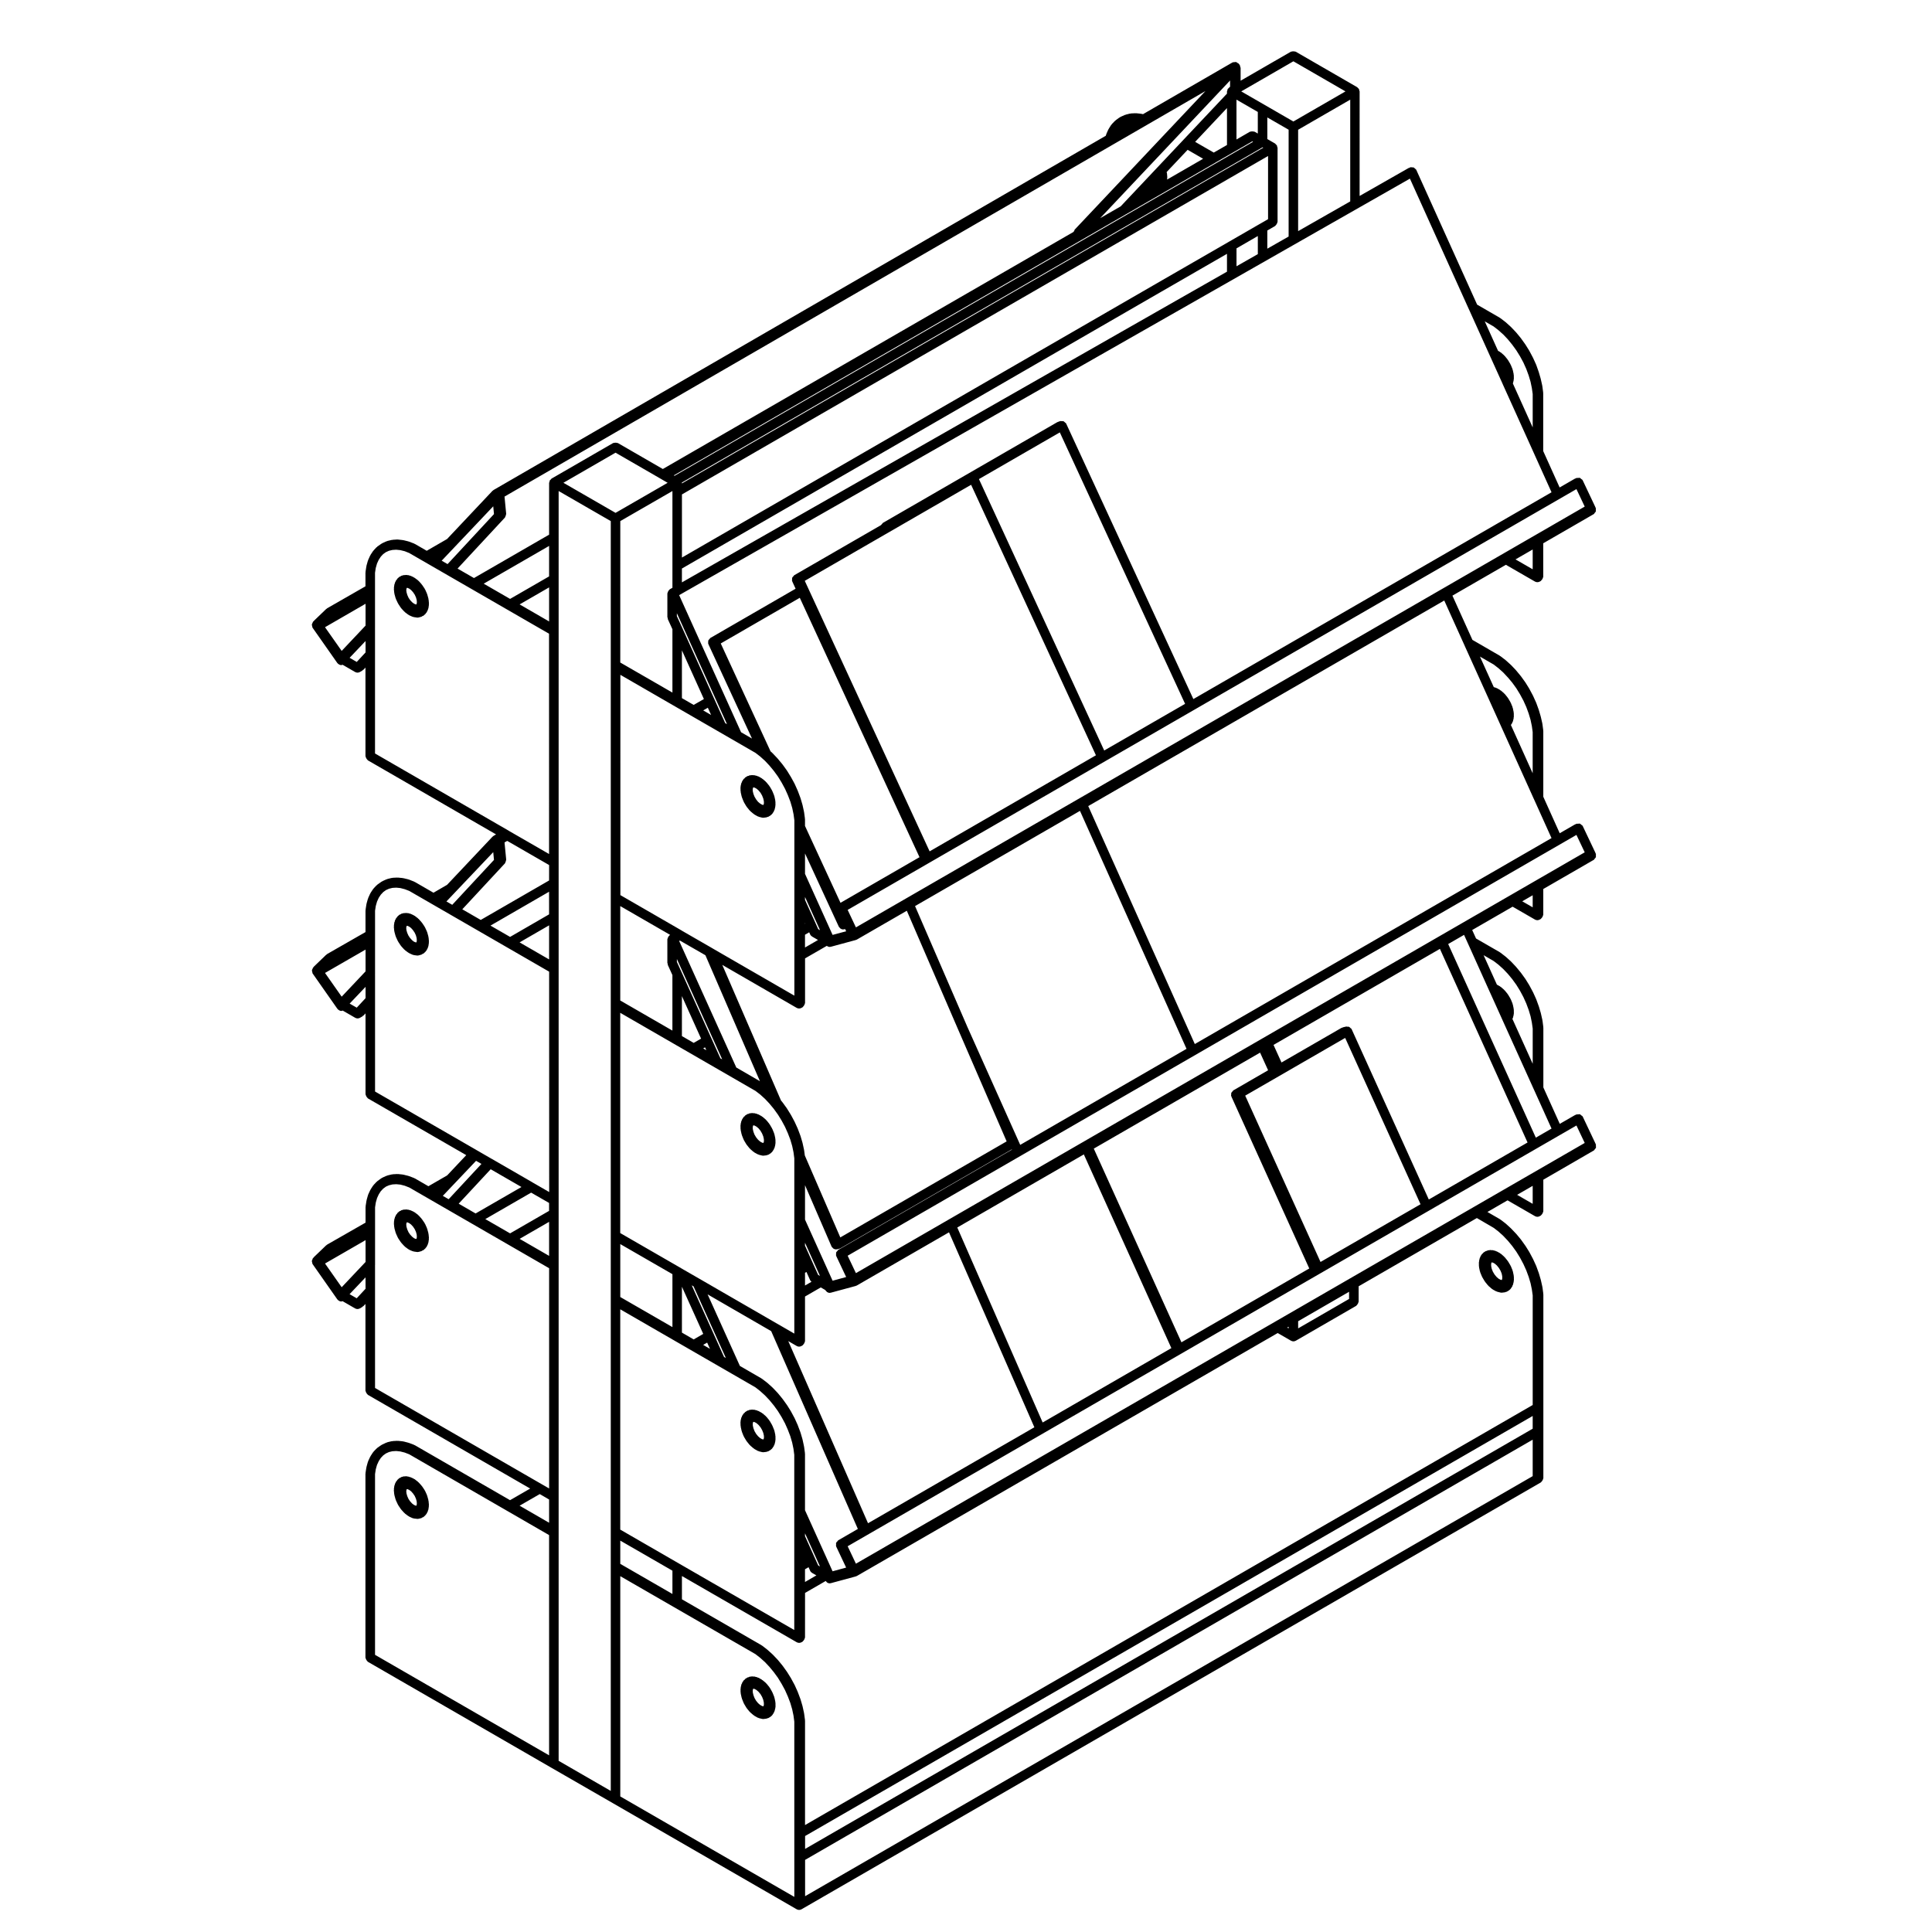 <?xml version="1.0" encoding="UTF-8"?>
<!-- Uploaded to: SVG Repo, www.svgrepo.com, Generator: SVG Repo Mixer Tools -->
<svg fill="#000000" width="800px" height="800px" version="1.1" viewBox="144 144 512 512" xmlns="http://www.w3.org/2000/svg">
 <g>
  <path d="m306.49 621.9 48.648 28.082c0.203 0.109 0.418 0.168 0.629 0.168 0.195 0 0.398-0.047 0.586-0.141l0.312-0.16c0.016-0.012 0.016-0.031 0.031-0.039 0.012-0.004 0.023-0.004 0.035-0.012l195.33-112.78c0.004 0 0.004-0.004 0.004-0.004l0.301-0.172c0.055-0.031 0.059-0.102 0.105-0.137 0.137-0.102 0.203-0.223 0.289-0.363 0.09-0.145 0.156-0.266 0.176-0.434 0.012-0.059 0.07-0.098 0.07-0.156v-48.707c0-0.031-0.031-0.051-0.031-0.082-0.004-0.031 0.023-0.055 0.02-0.086l-0.223-1.719c-0.004-0.023-0.023-0.035-0.035-0.055 0-0.02 0.02-0.039 0.012-0.059l-0.395-1.77c-0.004-0.016-0.02-0.02-0.031-0.035 0-0.016 0.012-0.031 0.012-0.047l-0.523-1.785c-0.012-0.016-0.023-0.02-0.031-0.035-0.004-0.016 0.012-0.031 0-0.047l-0.645-1.777c-0.012-0.02-0.031-0.023-0.039-0.039-0.012-0.02 0.004-0.035 0-0.055l-0.805-1.758c-0.012-0.012-0.02-0.016-0.031-0.023-0.004-0.016 0.004-0.023 0-0.039l-0.926-1.742c-0.004-0.016-0.031-0.016-0.039-0.035-0.004-0.012 0.004-0.031-0.004-0.047l-1.031-1.652c-0.004-0.012-0.023-0.012-0.035-0.023-0.004-0.012 0-0.031-0.012-0.039l-1.133-1.582c-0.012-0.016-0.031-0.012-0.039-0.023-0.012-0.016 0-0.035-0.016-0.051l-1.219-1.465c-0.016-0.016-0.035-0.012-0.047-0.023s-0.004-0.031-0.016-0.039l-1.285-1.344c-0.012-0.012-0.031-0.004-0.039-0.02-0.012-0.012-0.012-0.031-0.02-0.039l-1.336-1.219c-0.016-0.016-0.039-0.004-0.055-0.02-0.02-0.016-0.02-0.039-0.035-0.055l-1.371-1.043c-0.023-0.02-0.059-0.004-0.082-0.02-0.031-0.02-0.031-0.055-0.055-0.07l-3.281-1.895 5.336-3.082 7.273 4.195h0.004c0.188 0.105 0.402 0.168 0.625 0.168 0.223 0 0.438-0.059 0.625-0.168l0.312-0.176c0.055-0.031 0.059-0.102 0.105-0.137 0.137-0.102 0.203-0.223 0.289-0.363 0.09-0.145 0.156-0.266 0.176-0.434 0.012-0.059 0.07-0.098 0.07-0.156v-8.395l13.402-7.758c0.133-0.082 0.168-0.23 0.262-0.344 0.105-0.121 0.23-0.211 0.281-0.363 0.051-0.156 0-0.312-0.016-0.48-0.012-0.141 0.055-0.277-0.012-0.414l-0.168-0.379c-0.004-0.004-0.012-0.004-0.012-0.012-0.004-0.012 0-0.016-0.004-0.023l-3.273-6.914c-0.012-0.02-0.031-0.02-0.039-0.039-0.012-0.016 0-0.035-0.012-0.051-0.074-0.137-0.227-0.172-0.344-0.266-0.121-0.105-0.215-0.242-0.371-0.293-0.168-0.051-0.324 0.012-0.504 0.031-0.137 0.016-0.277-0.047-0.402 0.02-0.02 0.004-0.035-0.012-0.051-0.004-0.051 0.016-0.07 0.07-0.109 0.09l-0.016 0.012c-0.051 0.02-0.105-0.012-0.145 0.02l-4.106 2.363-4.352-9.656v-15.852c0-0.031-0.031-0.051-0.031-0.082-0.004-0.031 0.023-0.055 0.02-0.086l-0.223-1.719c-0.004-0.023-0.023-0.035-0.035-0.055 0-0.02 0.02-0.039 0.012-0.059l-0.395-1.762c-0.004-0.016-0.02-0.02-0.031-0.035 0-0.016 0.012-0.031 0.012-0.047l-0.523-1.773c-0.012-0.016-0.023-0.02-0.031-0.035-0.004-0.016 0.012-0.023 0-0.039l-0.652-1.793c-0.012-0.02-0.031-0.02-0.039-0.039-0.004-0.02 0.012-0.035 0-0.055l-0.805-1.773c-0.012-0.016-0.023-0.016-0.031-0.031-0.012-0.016 0-0.031-0.012-0.047l-0.918-1.719c-0.012-0.016-0.031-0.016-0.035-0.023-0.004-0.016 0-0.031-0.004-0.047l-1.031-1.668c-0.012-0.016-0.031-0.016-0.039-0.023-0.012-0.016 0-0.031-0.012-0.047l-1.133-1.57c-0.012-0.016-0.031-0.012-0.039-0.023-0.012-0.016-0.004-0.031-0.016-0.047l-1.219-1.473c-0.012-0.012-0.023-0.012-0.035-0.02-0.016-0.016-0.012-0.031-0.02-0.047l-1.285-1.359c-0.016-0.016-0.035-0.012-0.051-0.02-0.016-0.016-0.004-0.035-0.023-0.051l-1.328-1.199c-0.02-0.016-0.039-0.004-0.051-0.02-0.02-0.012-0.016-0.035-0.031-0.047l-1.371-1.055c-0.023-0.02-0.059-0.004-0.086-0.023-0.023-0.016-0.031-0.055-0.055-0.07l-6.289-3.629-1.02-2.246 10.715-6.184 5.918 3.414h0.004c0.188 0.105 0.402 0.168 0.625 0.168 0.223 0 0.438-0.059 0.625-0.168l0.312-0.176c0.055-0.031 0.059-0.102 0.105-0.137 0.137-0.102 0.203-0.223 0.289-0.363 0.09-0.145 0.156-0.266 0.176-0.434 0.012-0.059 0.07-0.098 0.07-0.156v-6.832l13.395-7.738c0.133-0.074 0.16-0.223 0.25-0.328 0.105-0.125 0.238-0.215 0.289-0.367 0.051-0.156 0.012-0.309 0-0.473-0.012-0.137 0.055-0.273-0.004-0.406l-0.168-0.398c-0.004-0.012-0.016-0.012-0.02-0.02-0.004-0.012 0.004-0.023-0.004-0.035l-3.273-6.902c-0.012-0.02-0.031-0.02-0.039-0.039-0.012-0.016 0-0.035-0.012-0.051-0.082-0.137-0.23-0.172-0.344-0.273-0.125-0.105-0.223-0.238-0.371-0.289-0.16-0.051-0.316 0.012-0.488 0.023-0.141 0.016-0.289-0.039-0.422 0.023-0.004 0.004-0.004 0.012-0.016 0.016-0.02 0.004-0.039-0.012-0.059-0.004-0.039 0.016-0.055 0.066-0.098 0.082l-0.016 0.012c-0.051 0.02-0.102-0.004-0.141 0.02l-4.102 2.367-4.352-9.668v-17.422c0-0.031-0.031-0.051-0.031-0.082-0.004-0.031 0.023-0.055 0.02-0.086l-0.223-1.719c-0.004-0.023-0.031-0.035-0.035-0.055 0-0.023 0.02-0.039 0.012-0.066l-0.395-1.734c-0.004-0.016-0.02-0.02-0.031-0.035 0-0.016 0.012-0.023 0.012-0.039l-0.523-1.785c-0.012-0.016-0.023-0.02-0.031-0.035-0.004-0.016 0.012-0.031 0-0.047l-0.645-1.781c-0.012-0.02-0.031-0.02-0.039-0.039-0.004-0.016 0.012-0.035 0-0.051l-0.805-1.777c-0.004-0.016-0.023-0.016-0.031-0.031-0.012-0.012 0-0.023-0.004-0.039l-0.922-1.727c-0.012-0.016-0.031-0.016-0.035-0.031-0.004-0.016 0.004-0.031-0.004-0.047l-1.031-1.668c-0.012-0.016-0.031-0.016-0.039-0.023-0.012-0.016 0-0.031-0.012-0.047l-1.133-1.57c-0.012-0.016-0.031-0.012-0.039-0.023-0.012-0.016-0.004-0.031-0.016-0.047l-1.219-1.473c-0.012-0.012-0.023-0.012-0.035-0.02-0.016-0.016-0.012-0.035-0.02-0.051l-1.289-1.352c-0.012-0.016-0.031-0.012-0.051-0.02-0.012-0.016-0.004-0.035-0.02-0.047l-1.328-1.199c-0.02-0.016-0.039-0.004-0.055-0.02-0.016-0.012-0.016-0.035-0.023-0.047l-1.375-1.047c-0.02-0.02-0.055-0.004-0.082-0.02-0.023-0.02-0.023-0.059-0.055-0.074l-7.246-4.195-5.301-11.723 14.168-8.176 7.703 4.445c0.203 0.109 0.418 0.168 0.629 0.168 0.195 0 0.398-0.047 0.586-0.141l0.312-0.16c0.066-0.035 0.074-0.109 0.125-0.152 0.133-0.102 0.207-0.211 0.293-0.352 0.09-0.141 0.156-0.266 0.18-0.434 0.012-0.066 0.074-0.105 0.074-0.176l-0.008-8.895 13.395-7.738c0.133-0.074 0.16-0.223 0.25-0.328 0.105-0.125 0.238-0.215 0.289-0.367 0.051-0.156 0.012-0.309 0-0.473-0.012-0.137 0.055-0.273-0.004-0.406l-0.168-0.398c-0.004-0.012-0.016-0.012-0.02-0.02-0.004-0.012 0.004-0.023-0.004-0.035l-3.273-6.918c-0.012-0.02-0.031-0.02-0.039-0.039-0.012-0.016 0-0.035-0.012-0.051-0.07-0.125-0.215-0.16-0.328-0.258-0.133-0.105-0.23-0.25-0.387-0.301s-0.312 0.016-0.48 0.023c-0.141 0.016-0.293-0.047-0.43 0.023-0.012 0.004-0.012 0.012-0.016 0.016-0.02 0.004-0.047-0.012-0.066-0.004-0.039 0.016-0.055 0.066-0.098 0.082l-0.016 0.012c-0.051 0.02-0.102-0.004-0.141 0.02l-4.102 2.367-4.352-9.652v-15.375c0-0.031-0.031-0.051-0.031-0.082-0.004-0.031 0.023-0.055 0.02-0.086l-0.223-1.703c-0.004-0.023-0.023-0.035-0.035-0.055 0-0.02 0.02-0.039 0.012-0.059l-0.395-1.762c-0.004-0.016-0.02-0.02-0.031-0.035 0-0.016 0.012-0.031 0.012-0.047l-0.523-1.785c-0.012-0.016-0.023-0.02-0.031-0.035-0.004-0.016 0.012-0.031 0-0.047l-0.629-1.781c-0.012-0.02-0.031-0.02-0.039-0.039-0.004-0.016 0.012-0.035 0-0.051l-0.805-1.77c-0.004-0.016-0.023-0.016-0.031-0.031-0.012-0.012 0-0.023-0.004-0.039l-0.922-1.738c-0.012-0.016-0.031-0.016-0.039-0.031-0.004-0.016 0.004-0.035-0.004-0.051l-1.031-1.652c-0.004-0.012-0.023-0.012-0.035-0.023-0.004-0.012 0-0.031-0.012-0.039l-1.133-1.582c-0.012-0.016-0.031-0.012-0.039-0.023-0.012-0.016 0-0.031-0.012-0.047l-1.219-1.477c-0.012-0.016-0.031-0.012-0.047-0.02-0.012-0.016-0.004-0.035-0.016-0.051l-1.289-1.352c-0.012-0.016-0.031-0.012-0.051-0.02-0.012-0.016-0.004-0.035-0.02-0.047l-1.328-1.199c-0.02-0.016-0.039-0.004-0.055-0.02-0.016-0.012-0.016-0.035-0.031-0.051l-1.371-1.043c-0.023-0.02-0.059-0.004-0.082-0.02-0.031-0.02-0.031-0.055-0.055-0.07l-5.984-3.461-16.121-35.703c-0.012-0.023-0.035-0.023-0.051-0.047-0.012-0.023 0.004-0.051-0.012-0.074-0.055-0.098-0.168-0.105-0.238-0.18-0.105-0.109-0.188-0.215-0.316-0.281-0.055-0.031-0.098-0.066-0.152-0.082-0.121-0.039-0.238 0-0.363 0-0.105-0.004-0.195-0.082-0.309-0.051l-0.246 0.059c-0.066 0.016-0.082 0.082-0.133 0.102l-0.023 0.016c-0.059 0.023-0.133-0.012-0.191 0.031l-0.301 0.176-12.688 7.231 0.004-27.723c0-0.059-0.059-0.102-0.066-0.156-0.016-0.109-0.039-0.203-0.086-0.309-0.02-0.055 0.012-0.109-0.02-0.168-0.035-0.051-0.102-0.055-0.137-0.105-0.07-0.09-0.125-0.156-0.223-0.223-0.031-0.031-0.043-0.098-0.094-0.125l-16.324-9.43c-0.055-0.031-0.109 0-0.168-0.02-0.156-0.066-0.301-0.066-0.473-0.059-0.16 0-0.297 0-0.441 0.059-0.059 0.023-0.121-0.004-0.176 0.023l-13.332 7.699v-3.41c0-0.117-0.098-0.191-0.121-0.297-0.023-0.105 0.02-0.215-0.039-0.316-0.012-0.02-0.035-0.02-0.051-0.039-0.012-0.02 0-0.047-0.012-0.066l-0.246-0.348c-0.09-0.133-0.242-0.152-0.363-0.238-0.125-0.09-0.227-0.211-0.383-0.246-0.16-0.039-0.312 0.023-0.484 0.051-0.137 0.02-0.277-0.023-0.406 0.047l-0.309 0.168c-0.004 0-0.004 0.012-0.012 0.012h-0.016l-23.426 13.547-0.352-0.086c-0.035-0.012-0.059 0.02-0.09 0.016-0.031-0.012-0.051-0.039-0.082-0.047l-1.289-0.133c-0.035-0.004-0.059 0.031-0.098 0.031-0.039-0.004-0.055-0.035-0.098-0.035l-1.211 0.059c-0.051 0-0.07 0.051-0.117 0.055-0.039 0.004-0.082-0.031-0.117-0.02l-1.121 0.281c-0.047 0.012-0.059 0.055-0.102 0.07-0.039 0.016-0.082-0.016-0.117 0.004l-1.039 0.461c-0.031 0.012-0.031 0.047-0.059 0.059-0.02 0.012-0.051-0.004-0.074 0.012l-0.301 0.176c-0.02 0.012-0.02 0.039-0.039 0.051-0.02 0.016-0.051 0.004-0.07 0.02l-0.918 0.676c-0.031 0.023-0.031 0.07-0.059 0.098-0.031 0.023-0.07 0.016-0.102 0.047l-0.812 0.84c-0.035 0.035-0.02 0.086-0.051 0.121-0.023 0.035-0.074 0.031-0.105 0.07l-0.645 1.016c-0.02 0.031-0.004 0.066-0.02 0.098-0.02 0.035-0.059 0.039-0.082 0.074l-0.523 1.168c-0.02 0.035 0.012 0.07-0.004 0.105s-0.055 0.047-0.066 0.082l-0.098 0.348-161.95 93.707s0 0.004-0.004 0.004l-0.301 0.172c-0.023 0.016-0.023 0.051-0.055 0.07s-0.066 0.004-0.09 0.023c-0.031 0.023-0.023 0.066-0.051 0.09-0.023 0.023-0.07 0.016-0.098 0.047l-12.027 12.762-5.387 3.113-3.152-1.824c-0.035-0.02-0.07 0-0.105-0.016-0.031-0.016-0.039-0.055-0.074-0.07l-1.371-0.523c-0.023-0.012-0.051 0.012-0.082 0s-0.039-0.039-0.07-0.051l-1.336-0.328c-0.031-0.004-0.055 0.02-0.09 0.016-0.023-0.004-0.039-0.035-0.07-0.039l-0.977-0.109c-0.074-0.023-0.156-0.02-0.23-0.023l-0.066-0.012c-0.004 0-0.012 0.004-0.016 0.004-0.07 0-0.137-0.023-0.211-0.012l-1.215 0.082c-0.039 0.004-0.059 0.039-0.098 0.051-0.039 0.004-0.074-0.031-0.109-0.02l-1.145 0.273c-0.039 0.012-0.055 0.055-0.098 0.07-0.047 0.016-0.086-0.016-0.125 0.004l-1.031 0.465c-0.023 0.016-0.031 0.051-0.055 0.066-0.023 0.012-0.059-0.004-0.086 0.012l-0.301 0.18c-0.016 0.012-0.016 0.031-0.031 0.039-0.012 0.012-0.031 0-0.039 0.012l-0.934 0.656c-0.039 0.031-0.035 0.086-0.074 0.117-0.035 0.031-0.09 0.02-0.121 0.055l-0.797 0.855c-0.023 0.031-0.016 0.07-0.035 0.102-0.023 0.035-0.07 0.031-0.098 0.066l-0.664 1.008c-0.02 0.035 0 0.07-0.02 0.105-0.016 0.031-0.059 0.035-0.074 0.07l-0.535 1.18c-0.016 0.031 0.004 0.066 0 0.102-0.016 0.031-0.055 0.047-0.066 0.082l-0.371 1.32c-0.004 0.031 0.016 0.059 0.012 0.09s-0.035 0.039-0.039 0.07l-0.223 1.457c-0.004 0.035 0.023 0.059 0.023 0.098-0.004 0.035-0.039 0.059-0.039 0.098v3.641l-10.16 5.824c-0.016 0.012-0.016 0.031-0.031 0.039-0.016 0.012-0.031 0-0.047 0.012-0.031 0.023-0.031 0.07-0.059 0.098-0.031 0.023-0.074 0.012-0.105 0.039l-3.273 3.144c-0.016 0.016-0.004 0.035-0.02 0.051h-0.012c-0.031 0.02-0.023 0.066-0.055 0.086-0.031 0.023-0.074 0.02-0.102 0.047-0.102 0.102-0.098 0.242-0.156 0.363-0.074 0.141-0.172 0.262-0.188 0.422-0.016 0.168 0.055 0.301 0.102 0.465 0.039 0.125 0.004 0.266 0.086 0.379l6.574 9.375c0.016 0.023 0.051 0.016 0.07 0.035 0.02 0.031 0.012 0.07 0.035 0.102 0.031 0.031 0.082 0.02 0.109 0.051 0.23 0.207 0.508 0.352 0.816 0.352 0.117 0 0.23-0.059 0.348-0.098l3.336 1.93s0.004 0 0.012 0.004c0.191 0.105 0.402 0.16 0.621 0.16 0.223 0 0.438-0.066 0.629-0.172 0.004-0.004 0.012-0.004 0.012-0.004l0.664-0.395c0.055-0.035 0.059-0.105 0.109-0.145 0.051-0.039 0.121-0.023 0.172-0.074l0.516-0.551v23.488c0 0.059 0.055 0.102 0.066 0.156 0.02 0.168 0.098 0.289 0.18 0.43 0.086 0.145 0.152 0.273 0.281 0.367 0.047 0.039 0.051 0.105 0.105 0.137l33.977 19.629-0.359 0.207s0 0.004-0.004 0.004l-0.301 0.172c-0.023 0.016-0.023 0.051-0.051 0.066-0.023 0.02-0.059 0.004-0.086 0.023-0.031 0.023-0.023 0.07-0.055 0.098-0.031 0.023-0.07 0.016-0.102 0.047l-0.004 0.004-0.023 0.031-12 12.715-3.598 2.09-4.938-2.852c-0.031-0.016-0.066 0-0.098-0.012-0.031-0.02-0.035-0.055-0.07-0.07l-1.371-0.543c-0.031-0.012-0.059 0.012-0.09 0-0.031-0.012-0.047-0.047-0.074-0.055l-1.336-0.324c-0.031-0.004-0.059 0.02-0.09 0.016s-0.047-0.039-0.082-0.047l-1.273-0.125c-0.035-0.004-0.059 0.031-0.098 0.031-0.035-0.004-0.055-0.035-0.09-0.035l-1.215 0.059c-0.047 0-0.07 0.051-0.109 0.055-0.039 0.004-0.082-0.031-0.121-0.02l-1.145 0.277c-0.039 0.012-0.055 0.055-0.098 0.07-0.039 0.016-0.086-0.016-0.121 0.004l-1.031 0.465c-0.023 0.016-0.031 0.051-0.055 0.066-0.023 0.012-0.059-0.004-0.086 0.012l-0.301 0.18c-0.016 0.012-0.016 0.035-0.031 0.047-0.016 0.012-0.031 0-0.047 0.012l-0.934 0.664c-0.035 0.023-0.031 0.074-0.066 0.105s-0.09 0.02-0.121 0.055l-0.797 0.848c-0.031 0.031-0.016 0.082-0.039 0.105-0.023 0.035-0.07 0.031-0.098 0.066l-0.664 1.008c-0.02 0.035 0 0.074-0.02 0.105s-0.059 0.035-0.074 0.07l-0.535 1.18c-0.016 0.031 0.004 0.066 0 0.102-0.016 0.031-0.055 0.047-0.066 0.082l-0.371 1.324c-0.004 0.031 0.016 0.055 0.012 0.086-0.004 0.031-0.035 0.039-0.039 0.07l-0.223 1.445c-0.004 0.035 0.023 0.066 0.023 0.102-0.004 0.035-0.039 0.059-0.039 0.098v5.703l-10.172 5.824c-0.012 0.012-0.012 0.023-0.023 0.035-0.012 0.004-0.023-0.004-0.035 0.004-0.035 0.023-0.035 0.074-0.066 0.102-0.035 0.023-0.086 0.016-0.117 0.047l-3.273 3.148c-0.016 0.016-0.012 0.039-0.02 0.055h-0.004c-0.035 0.023-0.031 0.07-0.059 0.102-0.031 0.023-0.082 0.016-0.105 0.047-0.098 0.098-0.086 0.23-0.141 0.344-0.082 0.152-0.168 0.273-0.18 0.438-0.016 0.168 0.051 0.301 0.105 0.465 0.035 0.121 0 0.258 0.082 0.367l6.574 9.383c0.016 0.023 0.051 0.016 0.07 0.035 0.02 0.031 0.012 0.074 0.035 0.102 0.031 0.035 0.082 0.02 0.109 0.051 0.23 0.207 0.508 0.352 0.812 0.352 0.121 0 0.238-0.059 0.359-0.102l3.324 1.918h0.004c0.191 0.105 0.406 0.168 0.625 0.168 0.215 0 0.434-0.059 0.629-0.168l0.66-0.379c0.066-0.035 0.07-0.117 0.125-0.16 0.051-0.039 0.125-0.023 0.172-0.074l0.516-0.555v21.441c0 0.066 0.055 0.102 0.066 0.156 0.02 0.168 0.098 0.289 0.18 0.434 0.086 0.141 0.152 0.266 0.281 0.363 0.047 0.039 0.051 0.105 0.105 0.137l26.062 15.035-5.062 5.371-4.969 2.867-3.578-2.074c-0.035-0.02-0.074 0-0.105-0.016s-0.039-0.055-0.074-0.07l-1.371-0.523c-0.023-0.012-0.055 0.012-0.082 0-0.023-0.004-0.035-0.039-0.059-0.047l-1.336-0.332c-0.031-0.012-0.059 0.02-0.09 0.016-0.035-0.012-0.051-0.047-0.086-0.051l-1.273-0.133c-0.035-0.004-0.066 0.031-0.105 0.031-0.035-0.004-0.055-0.031-0.098-0.035l-1.215 0.066c-0.047 0.004-0.066 0.047-0.109 0.055-0.039 0.004-0.074-0.031-0.117-0.02l-1.145 0.277c-0.039 0.012-0.055 0.059-0.102 0.07-0.035 0.016-0.082-0.016-0.117 0.004l-1.031 0.457c-0.023 0.012-0.031 0.047-0.055 0.059-0.023 0.012-0.051-0.004-0.074 0.012l-0.301 0.176c-0.02 0.012-0.02 0.039-0.035 0.051-0.02 0.012-0.047 0-0.059 0.016l-0.934 0.676c-0.035 0.023-0.031 0.074-0.059 0.102-0.035 0.031-0.086 0.02-0.117 0.055l-0.797 0.84c-0.031 0.035-0.016 0.082-0.047 0.117-0.023 0.031-0.074 0.031-0.098 0.066l-0.664 1.023c-0.016 0.031 0 0.066-0.016 0.09-0.016 0.035-0.055 0.035-0.07 0.07l-0.539 1.168c-0.016 0.035 0.012 0.07-0.004 0.105-0.012 0.035-0.051 0.047-0.059 0.082l-0.371 1.336c-0.004 0.031 0.016 0.055 0.012 0.082-0.004 0.031-0.035 0.039-0.039 0.07l-0.223 1.438c-0.004 0.035 0.023 0.066 0.023 0.102-0.004 0.035-0.039 0.059-0.039 0.098v4.141l-10.188 5.828c-0.016 0.012-0.016 0.035-0.035 0.047-0.016 0.012-0.035 0-0.051 0.012-0.031 0.02-0.031 0.066-0.059 0.09-0.031 0.023-0.07 0.016-0.102 0.039l-3.273 3.141c-0.016 0.016-0.012 0.039-0.023 0.059h-0.004c-0.035 0.023-0.031 0.074-0.066 0.102-0.031 0.031-0.086 0.023-0.117 0.055-0.098 0.102-0.082 0.23-0.137 0.344-0.074 0.152-0.16 0.273-0.172 0.438-0.016 0.168 0.051 0.301 0.102 0.457 0.039 0.121 0.004 0.258 0.082 0.363l6.574 9.383c0.016 0.023 0.051 0.016 0.07 0.035 0.02 0.031 0.012 0.074 0.035 0.102 0.031 0.035 0.082 0.02 0.109 0.051 0.23 0.207 0.504 0.352 0.812 0.352 0.117 0 0.227-0.055 0.344-0.09l3.336 1.926s0.004 0 0.012 0.004c0.191 0.105 0.402 0.16 0.621 0.16 0.223 0 0.438-0.066 0.629-0.176h0.012l0.664-0.395c0.059-0.035 0.066-0.109 0.117-0.152 0.051-0.039 0.121-0.023 0.168-0.074l0.516-0.551v22.988c0 0.059 0.055 0.102 0.066 0.156 0.02 0.168 0.098 0.289 0.18 0.43 0.086 0.145 0.152 0.266 0.281 0.367 0.047 0.039 0.051 0.105 0.105 0.137l43.02 24.844-5.336 3.078-25.23-14.57c-0.035-0.02-0.074 0-0.105-0.016s-0.039-0.059-0.082-0.074l-1.371-0.52c-0.02-0.012-0.047 0.012-0.07 0-0.02-0.004-0.031-0.035-0.055-0.039l-1.336-0.348c-0.035-0.012-0.066 0.02-0.105 0.016-0.035-0.004-0.055-0.047-0.09-0.051l-1.273-0.125c-0.035-0.004-0.066 0.031-0.102 0.031-0.039-0.004-0.055-0.035-0.098-0.035l-1.215 0.07c-0.039 0.004-0.066 0.047-0.105 0.055-0.043 0-0.074-0.035-0.113-0.027l-1.145 0.273c-0.047 0.012-0.066 0.066-0.105 0.082-0.039 0.016-0.09-0.016-0.133 0.004l-1.031 0.48c-0.016 0.004-0.016 0.023-0.031 0.035-0.016 0.004-0.035-0.004-0.051 0.004l-0.301 0.168c-0.023 0.016-0.023 0.047-0.051 0.066-0.02 0.012-0.051 0-0.07 0.016l-0.934 0.664c-0.035 0.023-0.031 0.074-0.066 0.105-0.035 0.023-0.086 0.016-0.117 0.051l-0.797 0.836c-0.031 0.035-0.016 0.086-0.047 0.117-0.023 0.035-0.074 0.035-0.102 0.07l-0.664 1.027c-0.02 0.031 0 0.066-0.016 0.098s-0.055 0.035-0.07 0.066l-0.539 1.168c-0.016 0.035 0.012 0.074-0.004 0.105-0.012 0.035-0.051 0.047-0.059 0.082l-0.371 1.34c-0.004 0.031 0.016 0.051 0.012 0.082s-0.035 0.039-0.039 0.07l-0.223 1.441c-0.004 0.035 0.023 0.066 0.023 0.102-0.004 0.035-0.039 0.059-0.039 0.098v48.719c0 0.059 0.055 0.102 0.066 0.156 0.02 0.168 0.098 0.289 0.18 0.43 0.086 0.145 0.152 0.273 0.281 0.367 0.047 0.039 0.051 0.105 0.105 0.137l48.648 28.086zm-65.613-305-2.336 2.519-1.891-1.094 4.227-4.445zm0-7.113-6.328 6.711-4.418-6.281 10.746-6.211zm0 98.738-2.336 2.519-1.879-1.082 4.219-4.438zm0-7.102-6.328 6.707-4.418-6.289 10.746-6.191zm0 84.109-2.344 2.527-1.891-1.09 4.227-4.453 0.004 3.016zm0-7.098-6.328 6.699-4.414-6.289 10.742-6.195zm64.984-157.78v297.96l-13.816-7.977v-232.51c0-0.016-0.016-0.02-0.016-0.035 0-0.016 0.016-0.02 0.016-0.035v-91.562c0-0.016-0.016-0.02-0.016-0.035s0.016-0.02 0.016-0.035v-12.297l13.816 7.969zm-12.551-48.711 13.816-7.977 11.492 6.637h0.004l0.402 0.238h0.004c0.016 0.012 0.035 0.012 0.051 0.02l0.312 0.191c0.004 0.004 0.012 0 0.02 0.004 0.004 0.004 0.004 0.012 0.012 0.016l1.512 0.875-13.809 7.965zm38.273 59.617 0.867 1.91-2.09-1.203zm-3.75-0.75-3.117-1.797v-12.664l5.824 12.906zm-3.223-20.844c-0.004-0.004-0.004-0.004 0 0l-1.23-2.684v-0.777l13.285 29.402-0.48-0.277-2.883-6.375zm19.59 33.547 1.223 0.941 1.309 1.176 1.168 1.246 1.176 1.422 1.117 1.535 0.953 1.562 0.902 1.664 0.762 1.707 0.66 1.723 0.488 1.664 0.348 1.668 0.211 1.598v46.438l-21.137-12.207-0.805-0.473h-0.004v-0.004l-7.699-4.434h-0.004l-0.031-0.02c-0.012-0.004-0.02 0-0.023-0.004-0.016-0.012-0.016-0.031-0.031-0.039l-0.664-0.387h-0.004v-0.004l-15.707-9.07-0.004-58.379zm90.234 0.648-44.074 25.457-33.086-71.691 44.082-25.453zm-31.004-73.195 21.434-12.375 33.199 71.934-21.434 12.367zm-15.75 100.2-20.938 12.09-9.406-20.367v-1.754c0-0.031-0.031-0.051-0.035-0.082 0-0.035 0.031-0.055 0.023-0.09l-0.227-1.703c0-0.02-0.023-0.031-0.031-0.051 0-0.02 0.016-0.035 0.012-0.055l-0.383-1.754c-0.004-0.016-0.02-0.023-0.023-0.039-0.004-0.016 0.012-0.031 0.004-0.047l-0.523-1.785c-0.004-0.016-0.023-0.02-0.031-0.035-0.004-0.02 0.004-0.035 0-0.051l-0.672-1.793c-0.004-0.016-0.023-0.02-0.031-0.035-0.004-0.016 0.004-0.031 0-0.047l-0.797-1.777c-0.004-0.016-0.031-0.02-0.035-0.035s0.004-0.035-0.004-0.051l-0.934-1.715c-0.004-0.012-0.02-0.012-0.031-0.023-0.004-0.012 0-0.023-0.004-0.035l-1.031-1.676c-0.012-0.016-0.031-0.016-0.039-0.031-0.004-0.012 0-0.031-0.012-0.047l-1.133-1.57c-0.012-0.016-0.031-0.012-0.039-0.023-0.012-0.016-0.004-0.031-0.016-0.047l-1.211-1.461c-0.012-0.016-0.031-0.012-0.039-0.02-0.012-0.016-0.004-0.035-0.016-0.047l-1.289-1.359c-0.012-0.016-0.031-0.012-0.047-0.02-0.012-0.016-0.004-0.035-0.02-0.051l-0.516-0.465-13.195-28.59 20.945-12.098zm-22.094 105.18c0 0.117-0.07 0.215-0.039 0.332 0.012 0.047 0.055 0.059 0.07 0.105 0.012 0.031-0.012 0.066 0.004 0.098l2.57 5.438v0.004l0.055 0.105-3.598 0.977-7.309-16.199v-9.117l7.031 16.254c0.055 0.125 0.172 0.207 0.262 0.309 0.059 0.07 0.098 0.141 0.168 0.195 0.211 0.152 0.453 0.246 0.715 0.25 0.004 0 0.004 0.004 0.012 0.004 0.086 0 0.172-0.012 0.258-0.023l0.559-0.117c0.023-0.004 0.035-0.035 0.059-0.039 0.059-0.02 0.121-0.016 0.18-0.039 0.016-0.012 0.02-0.031 0.039-0.039 0.031-0.016 0.059-0.012 0.09-0.023l45.422-26.223 0.035 0.074-46.047 26.582c-0.105 0.059-0.125 0.188-0.207 0.273-0.105 0.105-0.211 0.18-0.273 0.312-0.023 0.051-0.055 0.086-0.074 0.137-0.027 0.117 0.02 0.246 0.02 0.371zm134.9-57.285 19.973 44.078-26.504 15.297-19.961-44.078zm-18.988 1.852 44.094-25.453 23.227 51.312-26.168 15.109-20.445-45.121c-0.012-0.02-0.035-0.023-0.051-0.047-0.012-0.02 0.004-0.047-0.004-0.066-0.055-0.098-0.168-0.105-0.238-0.176-0.105-0.117-0.188-0.223-0.324-0.293-0.059-0.023-0.102-0.066-0.156-0.082-0.117-0.039-0.23 0-0.359 0-0.105-0.004-0.191-0.082-0.301-0.051l-0.891 0.207c-0.066 0.016-0.098 0.086-0.152 0.105s-0.125-0.012-0.191 0.023l-15.926 9.191zm-10.656 12.051c-0.102 0.059-0.109 0.172-0.191 0.25-0.105 0.105-0.207 0.176-0.277 0.312-0.023 0.055-0.059 0.098-0.082 0.152-0.039 0.117 0 0.238 0 0.359 0 0.109-0.082 0.203-0.051 0.312 0.012 0.051 0.059 0.07 0.074 0.117 0.016 0.035-0.016 0.074 0.004 0.105l20.652 45.59-33.875 19.562-23.23-51.324 44.074-25.441 2.125 4.676zm-16.418 68.301-34.109 19.711-22.625-51.676 33.539-19.367zm-36.305 20.977-44.082 25.434-21.141-48.273 2.242 1.301c0.191 0.109 0.406 0.172 0.629 0.172 0.215 0 0.434-0.059 0.625-0.168l0.312-0.176c0.055-0.031 0.059-0.102 0.105-0.137 0.133-0.102 0.203-0.223 0.289-0.363 0.086-0.145 0.156-0.266 0.176-0.434 0.012-0.059 0.066-0.098 0.066-0.156v-11.848l4.18-2.414 1.188 0.691 0.012 0.023c0.059 0.125 0.172 0.203 0.266 0.301 0.059 0.066 0.098 0.141 0.168 0.191 0.211 0.141 0.453 0.238 0.711 0.238 0.105 0 0.215-0.016 0.328-0.047l6.59-1.785c0.02-0.004 0.023-0.031 0.051-0.039 0.047-0.016 0.098-0.012 0.141-0.031 0.016-0.004 0.016-0.023 0.031-0.035 0.023-0.012 0.051-0.004 0.074-0.02l24.418-14.09zm-52.531 31.117c0 0.117-0.07 0.227-0.035 0.344 0.012 0.035 0.051 0.055 0.059 0.09 0.012 0.031-0.004 0.055 0.004 0.086l2.57 5.441s0 0.004 0.004 0.004v0.004l0.047 0.102-3.594 0.977-7.309-16.184v-14.949c0-0.031-0.031-0.051-0.035-0.082 0-0.035 0.031-0.055 0.023-0.09l-0.227-1.699c0-0.02-0.023-0.031-0.031-0.051 0-0.016 0.016-0.031 0.012-0.051l-0.383-1.77c-0.004-0.016-0.02-0.023-0.023-0.039-0.004-0.016 0.012-0.035 0.004-0.051l-0.523-1.785c-0.004-0.02-0.023-0.02-0.031-0.039-0.004-0.016 0.012-0.035 0-0.051l-0.672-1.785c-0.004-0.016-0.02-0.016-0.023-0.031-0.004-0.016 0.004-0.031 0-0.047l-0.797-1.77c-0.004-0.016-0.023-0.02-0.035-0.035-0.012-0.016 0-0.031-0.004-0.047l-0.934-1.738c-0.004-0.016-0.023-0.016-0.035-0.031-0.012-0.016 0-0.031-0.004-0.047l-1.031-1.652c-0.004-0.016-0.023-0.016-0.035-0.023-0.012-0.012 0-0.031-0.012-0.039l-1.133-1.578c-0.012-0.016-0.023-0.012-0.035-0.023-0.012-0.012 0-0.031-0.012-0.039l-1.211-1.48c-0.012-0.016-0.031-0.012-0.047-0.023-0.016-0.016-0.004-0.035-0.02-0.051l-1.289-1.352c-0.012-0.016-0.031-0.012-0.047-0.02-0.016-0.012-0.012-0.035-0.02-0.047l-1.336-1.199c-0.016-0.016-0.035-0.004-0.051-0.02-0.016-0.012-0.012-0.035-0.031-0.051l-1.367-1.043c-0.023-0.02-0.055-0.004-0.082-0.02-0.023-0.02-0.023-0.055-0.051-0.07l-5.719-3.309-8.559-18.969 16.848 9.742 22.969 52.422-5.223 3.023c-0.105 0.066-0.133 0.191-0.211 0.277-0.105 0.105-0.215 0.18-0.277 0.312-0.02 0.051-0.051 0.086-0.066 0.133-0.031 0.164 0.016 0.285 0.02 0.422zm-5.586 3.656-2.664-5.914v-0.754l3.969 8.785-0.473-0.277zm0.352 4.481-3.019 1.75v-3.375l0.941-0.543 0.422 0.945c0.109 0.246 0.293 0.43 0.504 0.555 0.004 0.004 0.004 0.016 0.016 0.02zm-51.98-12.133v-58.379l35.805 20.668 1.234 0.961 1.293 1.164 1.199 1.266 1.184 1.441 1.062 1.465 0.984 1.598 0.898 1.652 0.754 1.699 0.66 1.727 0.488 1.672 0.344 1.641 0.211 1.605v46.43l-30.422-17.547zm13.828 10.887v6.168l-13.82-7.977v-6.16zm-1.242-160.81c0.02 0.098-0.031 0.18 0.012 0.273l1.223 2.691v14.715l-13.82-7.977v-25.02l13.219 7.629-0.102 0.059c-0.055 0.031-0.059 0.102-0.105 0.137-0.102 0.074-0.16 0.145-0.238 0.246-0.023 0.039-0.035 0.082-0.055 0.125-0.082 0.141-0.152 0.262-0.172 0.422-0.012 0.059-0.066 0.098-0.066 0.156v6.289c0.004 0.098 0.09 0.156 0.105 0.254zm23.246 33.66 1.238 0.945 1.254 1.137 1.199 1.27 1.18 1.43 1.098 1.523 0.969 1.57 0.891 1.652 0.762 1.707 0.66 1.723 0.488 1.672 0.344 1.641 0.211 1.605v46.445l-3.68-2.133h-0.012c-0.004-0.004-0.004-0.012-0.004-0.012l-0.805-0.453s0-0.004-0.004-0.004l-20.598-11.906-4.219-2.43h-0.004l-1.094-0.641s0-0.004-0.004-0.004l-15.707-9.062v-58.367zm-8.82-8.363-0.465-0.266-2.352-5.211-7.961-17.648v-0.004l-1.223-2.691v-0.77zm-11.398-31.363 0.203-0.109 6.75 3.883 14.449 33.383-6.262-3.629zm7.195 28.938-0.828-0.473 0.484-0.281zm-1.387-3.062-1.965 1.129-3.117-1.805v-10.59zm1.609 80.555 0.742 1.648-1.797-1.039zm-3.574-0.84-3.113-1.809v-12.156l5.648 12.5zm-0.512-14.336 0.48 0.277 8.559 18.973-0.48-0.277-2.75-6.106zm-5.117-2.961v14.027l-13.82-7.969v-14.027zm35.512-0.586 0.988 2.188c0.082 0.176 0.215 0.297 0.359 0.414l-1.723 0.992v-3.375zm-0.379-6.973v-0.77l3.969 8.797-0.48-0.277-1.391-3.074zm42.926-58.199-0.02-0.055-13.742-31.734 43.707-25.23 28.238 63.066-44.074 25.449zm-2.332 0.953 12.844 29.617-44.082 25.449-9.406-21.715-0.18-1.367c0-0.02-0.023-0.031-0.031-0.051 0-0.02 0.016-0.035 0.012-0.055l-0.383-1.77c-0.004-0.016-0.02-0.023-0.023-0.039s0.012-0.035 0.004-0.051l-0.523-1.785c-0.004-0.02-0.023-0.02-0.031-0.039-0.004-0.016 0.012-0.035 0-0.051l-0.672-1.785c-0.004-0.016-0.023-0.02-0.031-0.035-0.004-0.016 0.004-0.031 0-0.047l-0.797-1.758c-0.004-0.016-0.023-0.016-0.031-0.031-0.004-0.016 0-0.031-0.004-0.047l-0.934-1.742c-0.004-0.016-0.023-0.016-0.035-0.031-0.004-0.012 0-0.023-0.004-0.039l-1.031-1.668c-0.012-0.016-0.031-0.016-0.035-0.031-0.012-0.012 0-0.031-0.012-0.047l-1.133-1.57c-0.012-0.016-0.031-0.012-0.039-0.023-0.012-0.016-0.004-0.031-0.016-0.047l-0.379-0.453-15.559-35.938 19.723 11.391s0.004 0 0.012 0.004c0.191 0.105 0.402 0.16 0.621 0.16 0.215 0 0.434-0.059 0.629-0.168 0-0.004 0.004-0.004 0.012-0.004l0.312-0.18c0.051-0.031 0.055-0.102 0.102-0.133 0.133-0.105 0.195-0.227 0.281-0.371 0.086-0.141 0.156-0.262 0.176-0.43 0.012-0.059 0.066-0.098 0.066-0.152v-11.844l5.754-3.316c0.02 0.016 0.047 0.023 0.066 0.039 0.211 0.141 0.453 0.238 0.711 0.238 0.105 0 0.215-0.016 0.328-0.047l6.59-1.785c0.02-0.004 0.031-0.035 0.051-0.039 0.051-0.016 0.105-0.012 0.152-0.035 0.016-0.004 0.016-0.023 0.031-0.031 0.02-0.016 0.047-0.012 0.066-0.02l13.219-7.629zm-40.516-28.098-0.074 0.047v-0.215zm-0.078-6.289v-0.777l3.981 8.805-0.48-0.277-0.656-1.465zm1.113 8.594 0.25 0.555c0.109 0.246 0.293 0.43 0.504 0.555 0.004 0.004 0.004 0.012 0.012 0.016l1.57 0.91-3.449 1.996v-3.387zm6.199 0.691-7.309-16.184v-5.402l8.953 19.398c0.059 0.133 0.176 0.207 0.266 0.309 0.059 0.066 0.098 0.141 0.172 0.191 0.211 0.145 0.449 0.238 0.707 0.238 0.109 0 0.227-0.016 0.336-0.051l0.191-0.055 0.223 0.473c0 0.004 0.004 0.004 0.004 0.004l0.055 0.109zm-42.445-117.46v25.473l-0.395 0.223-0.312 0.176c-0.055 0.031-0.059 0.102-0.105 0.137-0.105 0.082-0.172 0.16-0.246 0.273-0.023 0.047-0.047 0.082-0.066 0.125-0.074 0.133-0.133 0.246-0.152 0.398-0.012 0.059-0.066 0.098-0.066 0.156v6.289c0 0.102 0.086 0.156 0.105 0.25 0.02 0.098-0.031 0.18 0.012 0.273l1.223 2.68v16.793l-13.82-7.969 0.004-37.48 13.82-7.969zm32.309 372.4-46.129-26.625v-58.375l35.82 20.66 1.215 0.945 1.305 1.168 1.203 1.281 1.152 1.395 1.082 1.48 1.004 1.652 0.875 1.613 0.77 1.734 0.641 1.684 0.492 1.688 0.348 1.652 0.211 1.598 0.004 46.449zm195.67-111.51-192.82 111.32v-9.621l192.82-111.36zm0-12.57-192.82 111.36v-3.414l192.82-111.32zm-10.309-53.207 1.223 0.941 1.254 1.133 1.25 1.316 1.152 1.391 1.094 1.516 0.961 1.559 0.918 1.719 0.75 1.664 0.637 1.715 0.504 1.688 0.344 1.664 0.223 1.57v29.051l-192.84 111.32v-27.664c0-0.031-0.031-0.051-0.031-0.082s0.023-0.055 0.02-0.086l-0.227-1.719c0-0.02-0.023-0.031-0.031-0.051-0.004-0.02 0.016-0.039 0.012-0.059l-0.383-1.758c-0.004-0.016-0.02-0.023-0.023-0.039-0.004-0.016 0.012-0.031 0.004-0.047l-0.523-1.785c-0.004-0.016-0.023-0.023-0.031-0.039-0.004-0.016 0.012-0.035 0-0.051l-0.672-1.785c-0.004-0.016-0.02-0.016-0.023-0.031-0.004-0.016 0.004-0.031 0-0.047l-0.797-1.777c-0.004-0.016-0.023-0.02-0.035-0.035-0.012-0.016 0-0.031-0.004-0.047l-0.934-1.727c-0.004-0.016-0.023-0.016-0.031-0.023-0.004-0.016 0-0.031-0.004-0.047l-1.031-1.656c-0.004-0.016-0.023-0.016-0.035-0.023-0.012-0.016 0-0.031-0.012-0.047l-1.133-1.578c-0.012-0.016-0.023-0.012-0.035-0.023-0.012-0.012 0-0.031-0.012-0.039l-1.211-1.477c-0.012-0.016-0.031-0.012-0.047-0.023-0.016-0.016-0.004-0.035-0.02-0.051l-1.289-1.352c-0.012-0.016-0.031-0.012-0.047-0.02-0.016-0.016-0.012-0.035-0.02-0.047l-1.336-1.199c-0.016-0.016-0.035-0.004-0.051-0.02-0.016-0.012-0.012-0.035-0.023-0.047l-1.367-1.055c-0.023-0.02-0.059-0.004-0.086-0.023-0.023-0.016-0.023-0.055-0.055-0.07l-21.098-12.176v-6.168l30.422 17.547c0.203 0.109 0.418 0.168 0.629 0.168 0.195 0 0.398-0.047 0.586-0.141l0.312-0.16c0.066-0.035 0.07-0.109 0.125-0.152 0.133-0.102 0.207-0.211 0.293-0.352 0.09-0.141 0.156-0.266 0.18-0.434 0.012-0.066 0.074-0.105 0.074-0.176l0.008-11.824 5.477-3.164c0.047 0.074 0.109 0.133 0.172 0.195 0.059 0.066 0.098 0.141 0.16 0.188 0.211 0.145 0.453 0.242 0.715 0.242 0.105 0 0.215-0.016 0.328-0.047l6.59-1.785c0.02-0.004 0.031-0.031 0.051-0.039 0.047-0.016 0.098-0.012 0.137-0.031 0.016-0.004 0.016-0.023 0.031-0.031 0.023-0.016 0.055-0.012 0.086-0.023l111.51-64.375 3.535 2.039h0.012c0.188 0.105 0.402 0.168 0.621 0.168 0.215 0 0.434-0.059 0.621-0.168h0.012l16.016-9.254c0.055-0.031 0.059-0.102 0.105-0.137 0.133-0.105 0.195-0.223 0.289-0.367 0.082-0.141 0.156-0.262 0.176-0.43 0.012-0.059 0.066-0.102 0.066-0.156v-4.086l31.328-18.082zm-54.754 26.406 0.383-0.223v0.441zm2.906 0.215v-1.898l13.496-7.801v1.898zm62.156-33.008-4.125-2.383 4.125-2.383zm11.594-20.758 2.195 4.625-193.14 111.5-2.188-4.621zm-21.91-43.57 1.215 0.934 1.293 1.16 1.23 1.293 1.152 1.391 1.098 1.516 0.973 1.578 0.891 1.664 0.762 1.691 0.637 1.715 0.504 1.684 0.344 1.672 0.223 1.582v9.34l-5.387-11.922c0.004-0.004 0-0.016 0.004-0.02 0.035-0.082 0.109-0.121 0.133-0.207l0.215-0.871c0.012-0.02-0.012-0.039-0.012-0.066 0.02-0.086 0.051-0.16 0.051-0.25l-0.012-1.031c0-0.051-0.047-0.074-0.051-0.121s0.031-0.082 0.02-0.121l-0.238-1.133c-0.012-0.047-0.051-0.059-0.066-0.102-0.016-0.047 0.016-0.086 0-0.121l-0.469-1.145c-0.016-0.035-0.055-0.039-0.07-0.07-0.016-0.035 0-0.07-0.016-0.102l-0.645-1.082c-0.02-0.031-0.059-0.031-0.082-0.059-0.02-0.031-0.004-0.07-0.031-0.102l-0.77-0.941c-0.023-0.031-0.074-0.023-0.105-0.055-0.02-0.023-0.016-0.07-0.047-0.098l-0.855-0.742c-0.035-0.031-0.09-0.016-0.125-0.047-0.039-0.023-0.047-0.086-0.086-0.105l-0.848-0.473-3.523-7.805zm-1.23 7.789s0.004 0 0 0c0.004 0.004 0.004 0.004 0.004 0.012l0.344 0.75 0.004 0.004 2.902 6.422 0.352 0.789 8.051 17.809v0.008l0.309 0.664 4.574 10.137-4.16 2.41-23.227-51.312 4.203-2.43 1.078 2.387 0.215 0.473zm11.547-22.039-2.769-1.594 2.769-1.602zm11.594-19.188 2.195 4.613-193.14 111.52-2.188-4.613zm-21.93-45.156 1.281 0.992 1.23 1.102 1.258 1.344h0.004l1.137 1.355 1.094 1.512 0.961 1.57 0.918 1.703 0.754 1.676 0.629 1.715 0.5 1.672 0.352 1.684 0.215 1.57v10.922l-5.773-12.793 0.348-0.523c0.035-0.055 0.012-0.121 0.035-0.18 0.039-0.082 0.117-0.121 0.137-0.211l0.215-0.867c0.02-0.059-0.031-0.105-0.02-0.16 0.004-0.059 0.059-0.098 0.059-0.152l-0.004-1.051c0-0.051-0.047-0.074-0.051-0.121s0.031-0.082 0.02-0.121l-0.238-1.133c-0.012-0.047-0.051-0.059-0.066-0.102-0.016-0.047 0.016-0.086 0-0.121l-0.469-1.145c-0.016-0.035-0.055-0.039-0.07-0.07-0.016-0.035 0-0.07-0.016-0.102l-0.645-1.082c-0.02-0.031-0.059-0.031-0.082-0.059-0.02-0.031-0.004-0.07-0.031-0.102l-0.77-0.941c-0.023-0.035-0.074-0.023-0.105-0.055s-0.02-0.074-0.051-0.102l-0.855-0.734c-0.035-0.031-0.09-0.016-0.125-0.039-0.035-0.031-0.035-0.082-0.082-0.105l-0.887-0.504c-0.059-0.031-0.117 0-0.176-0.02-0.055-0.023-0.082-0.09-0.137-0.105l-0.465-0.117-3.672-8.102zm-7.746-5.102 0.211 0.48s0.004 0 0.004 0.004l5.562 12.305 0.324 0.715 3.199 7.082 0.332 0.734 8.559 18.973c0 0.004 0 0.004 0.004 0.012v0.004l0.301 0.648 4.574 10.148-94.531 54.574-28.242-63.062 94.348-54.477zm18.082-20.133-4.551-2.625 4.551-2.625zm11.594-21.25 2.195 4.629-193.14 111.52-2.188-4.637zm-21.93-43.09 1.258 0.977 1.301 1.16 1.168 1.234 1.18 1.438 1.094 1.512 0.984 1.582 0.887 1.641 0.766 1.707 0.629 1.715 0.504 1.684 0.344 1.672 0.223 1.57v8.848l-5.25-11.629v-0.012l0.215-0.875c0.02-0.055-0.031-0.105-0.02-0.156 0.004-0.059 0.059-0.098 0.059-0.152l-0.012-1.031c0-0.051-0.051-0.074-0.051-0.121-0.012-0.047 0.031-0.086 0.02-0.125l-0.238-1.117c-0.004-0.039-0.051-0.059-0.066-0.102-0.016-0.039 0.016-0.082 0-0.117l-0.469-1.145c-0.012-0.031-0.051-0.039-0.07-0.07-0.016-0.031 0.004-0.066-0.012-0.098l-0.648-1.094c-0.016-0.031-0.059-0.031-0.082-0.059-0.02-0.031-0.004-0.07-0.031-0.102l-0.766-0.945c-0.031-0.031-0.074-0.023-0.102-0.055-0.031-0.023-0.02-0.074-0.051-0.102l-0.855-0.746c-0.039-0.035-0.102-0.016-0.137-0.047-0.035-0.031-0.047-0.09-0.09-0.109l-0.527-0.293-3.523-7.809zm-22.199-39.188 15.723 34.832s0.004 0.004 0.012 0.004c0 0.004-0.004 0.004 0 0.012l0.215 0.469v0.004l5.297 11.73 0.395 0.871 2.746 6.07 0.352 0.797 7.91 17.504v0.004l0.309 0.684v0.004l4.57 10.133-94.918 54.801-33.695-72.977c-0.012-0.02-0.035-0.023-0.047-0.047-0.012-0.02 0.004-0.039-0.004-0.059-0.059-0.102-0.176-0.117-0.258-0.191-0.105-0.105-0.18-0.215-0.312-0.281-0.055-0.023-0.09-0.059-0.141-0.082-0.125-0.039-0.246 0.004-0.379 0.004-0.105 0-0.207-0.074-0.312-0.047l-0.551 0.141c-0.059 0.016-0.086 0.082-0.137 0.105-0.059 0.023-0.117-0.012-0.176 0.023l-46.266 26.723c-0.105 0.059-0.121 0.18-0.203 0.266-0.105 0.105-0.211 0.176-0.277 0.312l-23.027 13.301c-0.105 0.059-0.121 0.18-0.203 0.262-0.105 0.105-0.211 0.176-0.273 0.309-0.023 0.055-0.059 0.098-0.074 0.152-0.039 0.121 0.004 0.242 0.004 0.371 0 0.105-0.074 0.207-0.047 0.316 0.012 0.047 0.055 0.066 0.07 0.105 0.012 0.035-0.012 0.07 0.004 0.105l0.891 1.949-22.602 13.059c-0.105 0.059-0.121 0.18-0.203 0.266-0.105 0.105-0.211 0.176-0.277 0.312-0.023 0.055-0.055 0.09-0.07 0.141-0.039 0.121 0.004 0.246 0.004 0.371 0 0.117-0.074 0.215-0.039 0.332 0.012 0.039 0.051 0.059 0.07 0.102 0.012 0.031-0.012 0.066 0 0.098l11.562 25.023-2.891-1.668-16.414-36.336zm-35.141-8.344c-0.016-0.109-0.039-0.195-0.086-0.309-0.023-0.055 0.004-0.109-0.023-0.168-0.031-0.055-0.098-0.055-0.125-0.105-0.07-0.09-0.133-0.152-0.223-0.223-0.047-0.039-0.055-0.105-0.105-0.137l-2.086-1.203-0.004-5.731 5.648 3.254v28.309l-5.648 3.219v-4.812l2.086-1.211c0.051-0.031 0.055-0.102 0.102-0.133 0.133-0.105 0.195-0.223 0.289-0.367 0.086-0.145 0.156-0.266 0.176-0.434 0.012-0.055 0.066-0.098 0.066-0.152v-19.641c0-0.062-0.059-0.102-0.066-0.156zm-2.453 2.344v16.738l-2.07 1.203h-0.012l-8.172 4.715-19.363 11.164-125.71 72.598v-16.73zm-2.711 21.211v4.793l-5.652 3.219v-4.746zm-8.176 4.715v4.731l-12.188 6.938-132.26 75.398v-3.668l126.98-73.328zm-144.45 60.844v-0.172c0-0.02-0.02-0.035-0.02-0.055l153.9-88.848 0.191 0.109zm177.11-74.734-13.805 7.875v-26.867l13.805-7.977zm-15.062-37.133 13.805 7.977-13.805 7.977-7.535-4.348-6.285-3.625zm-15.082 10.164 5.652 3.258v5.727l-0.836-0.484c-0.055-0.031-0.117 0-0.176-0.023-0.152-0.066-0.289-0.059-0.453-0.059-0.168 0-0.309 0-0.453 0.059-0.059 0.023-0.121-0.004-0.176 0.023l-3.559 2.055zm-0.633 13.84 4.82-2.785 0.207 0.121-153.31 88.508-0.195-0.109 108.12-62.434 11.719-6.766c0.004 0 0.004-0.004 0.004-0.004l0.297-0.168c0-0.004 0.012-0.004 0.012-0.004l23.262-13.43c0.004-0.004 0.004-0.012 0.012-0.016 0.012-0.004 0.016 0 0.02-0.004l0.312-0.191zm-8.211 1.828-9.551 5.516 0.051-0.324c0.004-0.055-0.035-0.098-0.035-0.145 0-0.051 0.051-0.09 0.047-0.141l-0.09-1.074c-0.004-0.051-0.055-0.074-0.066-0.117-0.012-0.051 0.031-0.09 0.016-0.137l-0.023-0.074 5.551-5.879zm-2.109-4.484 8.438-8.953v9.785l-3.5 2.012zm9.258-14.574-0.195 0.109c-0.051 0.031-0.055 0.102-0.102 0.137-0.098 0.07-0.156 0.133-0.227 0.223-0.035 0.047-0.102 0.051-0.125 0.102-0.035 0.055 0 0.109-0.023 0.168-0.047 0.105-0.07 0.191-0.086 0.309-0.012 0.059-0.066 0.098-0.066 0.156v0.594l-28.172 29.875-5.438 3.133 34.43-36.492v1.688zm-195.27 111.16 0.195 2.066-12.297 13.25-1.562-0.902zm0 91.648 0.195 2.062-11.059 11.898-1.543-0.891zm-4.551 81.805 1.426 0.82-8.691 9.355-1.547-0.891zm3.875 2.231 8.156 4.707-12.156 7.012-4.481-2.594zm15.48 155.32-46.129-26.633v-47.898l0.195-1.27 0.328-1.168 0.465-1.008 0.539-0.832 0.648-0.684 0.719-0.516 0.801-0.363 0.898-0.215 1.043-0.059 1.062 0.117 1.164 0.293 1.203 0.465 37.059 21.406zm0-61.637-7.82-4.519 5.336-3.078 2.484 1.438zm0-9.086-1.848-1.066-44.281-25.566v-32.461c0-0.004-0.004-0.012-0.004-0.016 0-0.02-0.004-0.031-0.004-0.051 0-0.016 0.016-0.02 0.016-0.035v-15.316l0.195-1.27 0.328-1.164 0.469-1.02 0.527-0.816 0.656-0.691 0.715-0.523 0.805-0.352 0.91-0.223 1.02-0.059 1.082 0.105 1.152 0.297 1.215 0.473 37.051 21.387 0.004 58.367zm0-61.641-7.812-4.508 7.812-4.508zm0-11.926-10.34 5.965-6.566-3.785 12.148-7.012 4.75 2.734 0.004 2.098zm0-5-4.121-2.379c-0.012-0.004-0.02 0-0.031-0.004-0.004-0.004-0.004-0.012-0.012-0.016l-0.023-0.016-0.402-0.242h-0.012c-0.004-0.004-0.004-0.012-0.004-0.012l-10.48-6.047c-0.004-0.004-0.012 0-0.016 0-0.004-0.004-0.004-0.012-0.012-0.016l-0.191-0.105-3.652-2.109-0.324-0.188c-0.004-0.004-0.012 0-0.016 0-0.004-0.004-0.004-0.02-0.016-0.023l-26.812-15.469v-30.895c0-0.004-0.004-0.012-0.004-0.016 0-0.02-0.012-0.039-0.012-0.059 0-0.016 0.016-0.031 0.016-0.047v-16.895l0.195-1.266 0.332-1.168 0.449-0.988 0.555-0.84 0.648-0.691 0.719-0.52 0.801-0.359 0.91-0.223 1.02-0.059 1.074 0.105 1.184 0.309 1.188 0.457 37.059 21.391 0.012 58.387zm0-61.633-7.82-4.516 7.82-4.519zm0-11.949-10.34 5.981-5.199-2.996 15.531-8.977 0.004 5.992zm0-8.977-18.117 10.461-4.887-2.82 11.305-12.176c0.012-0.012 0.004-0.023 0.012-0.035 0.07-0.082 0.07-0.188 0.117-0.281 0.07-0.137 0.121-0.25 0.137-0.406 0.012-0.074 0.055-0.137 0.051-0.215 0-0.016 0.016-0.023 0.012-0.039l-0.441-4.57 0.711-0.406 11.105 6.402-0.008 4.086zm0-7.004-10.469-6.035-0.395-0.242c-0.004-0.004-0.012 0-0.016 0-0.004-0.004-0.004-0.012-0.012-0.016l-35.242-20.355v-32.949c0-0.004-0.004-0.012-0.004-0.016 0-0.02-0.012-0.035-0.012-0.055 0-0.016 0.016-0.023 0.016-0.039v-14.828l0.191-1.258 0.332-1.176 0.449-0.988 0.562-0.855 0.625-0.676 0.727-0.516 0.805-0.363 0.898-0.215 1.027-0.066 1.078 0.109 1.188 0.293 1.168 0.469 37.066 21.391 0.008 58.387zm0-61.637-7.812-4.519 7.812-4.508zm0-11.941-10.34 5.965-6.992-4.035 17.332-10.004zm0.305-25.547c-0.035 0.051-0.105 0.051-0.133 0.105-0.031 0.055 0 0.109-0.02 0.168-0.047 0.105-0.07 0.191-0.086 0.309-0.004 0.059-0.066 0.102-0.066 0.156v13.75l-19.91 11.496-4.352-2.508 12.559-13.527c0.012-0.012 0.004-0.023 0.012-0.035 0.07-0.082 0.07-0.188 0.117-0.281 0.07-0.137 0.121-0.25 0.137-0.406 0.012-0.074 0.055-0.137 0.051-0.215 0-0.016 0.016-0.023 0.012-0.039l-0.441-4.574 185.75-107.47-34.637 36.707c-0.09 0.09-0.07 0.215-0.121 0.316-0.055 0.105-0.172 0.18-0.191 0.301l-108.85 62.836-11.91-6.879c-0.055-0.031-0.109 0-0.172-0.02-0.156-0.07-0.297-0.066-0.469-0.066-0.16 0.004-0.293 0-0.441 0.059-0.059 0.023-0.121-0.012-0.176 0.023l-16.332 9.43c-0.055 0.031-0.059 0.102-0.105 0.137-0.094 0.078-0.152 0.145-0.223 0.23z"/>
  <path d="m251.55 535.21c-0.086-0.012-0.156 0.059-0.238 0.07-0.09 0.004-0.168-0.059-0.258-0.035l-0.715 0.195c-0.102 0.031-0.137 0.125-0.223 0.176-0.09 0.047-0.195 0.02-0.273 0.09l-0.543 0.48c-0.066 0.059-0.055 0.152-0.105 0.223-0.055 0.066-0.145 0.082-0.188 0.156l-0.367 0.73c-0.035 0.07 0.004 0.137-0.016 0.207-0.02 0.074-0.098 0.105-0.105 0.18l-0.137 0.941c-0.004 0.055 0.039 0.098 0.035 0.145 0 0.055-0.051 0.098-0.047 0.145l0.102 1.074c0.004 0.047 0.047 0.07 0.055 0.109 0.004 0.039-0.023 0.074-0.016 0.109l0.316 1.145c0.012 0.039 0.051 0.059 0.066 0.102 0.012 0.031-0.012 0.066 0.004 0.098l0.523 1.133c0.016 0.035 0.055 0.051 0.074 0.086 0.016 0.031 0 0.059 0.016 0.086l0.691 1.039c0.023 0.039 0.07 0.055 0.098 0.09 0.016 0.02 0.004 0.047 0.023 0.066l0.805 0.883c0.031 0.031 0.074 0.02 0.105 0.051s0.023 0.082 0.059 0.105l0.887 0.672c0.047 0.035 0.105 0.023 0.152 0.051 0.039 0.023 0.047 0.074 0.086 0.098l0.883 0.402c0.105 0.051 0.211 0.055 0.324 0.07 0.023 0.004 0.035 0.031 0.059 0.035l0.832 0.098c0.047 0.004 0.098 0.012 0.141 0.012 0.102 0 0.203-0.012 0.301-0.035l0.719-0.176c0.098-0.023 0.133-0.117 0.215-0.156 0.102-0.051 0.223-0.039 0.312-0.117l0.543-0.48c0.039-0.039 0.035-0.102 0.07-0.141 0.074-0.086 0.176-0.137 0.227-0.246l0.363-0.73c0.031-0.059-0.004-0.121 0.012-0.18 0.023-0.074 0.098-0.117 0.105-0.195l0.137-0.941c0.004-0.055-0.039-0.098-0.035-0.152 0-0.051 0.051-0.09 0.047-0.141l-0.102-1.074c-0.004-0.047-0.051-0.066-0.055-0.105-0.004-0.039 0.023-0.074 0.016-0.117l-0.316-1.145c-0.012-0.035-0.051-0.047-0.059-0.082-0.012-0.031 0.012-0.066 0-0.102l-0.516-1.133c-0.016-0.035-0.059-0.047-0.082-0.074-0.02-0.039 0-0.082-0.02-0.109l-0.707-1.047c-0.02-0.031-0.059-0.031-0.086-0.055-0.02-0.031-0.012-0.07-0.035-0.098l-0.805-0.875c-0.023-0.031-0.074-0.02-0.105-0.051s-0.023-0.074-0.055-0.102l-0.883-0.676c-0.039-0.035-0.102-0.012-0.145-0.039-0.047-0.023-0.055-0.086-0.105-0.105l-0.887-0.398c-0.059-0.031-0.121 0.012-0.188-0.004-0.066-0.02-0.102-0.09-0.168-0.102zm1.391 4 0.504 0.562 0.453 0.66 0.328 0.734 0.195 0.695 0.047 0.586-0.055 0.434-0.066 0.137-0.02 0.004-0.23-0.031-0.402-0.18-0.488-0.371-0.504-0.551-0.449-0.66-0.324-0.73-0.207-0.727-0.059-0.57 0.066-0.398 0.086-0.176 0.223 0.031 0.418 0.191z"/>
  <path d="m535.93 479.57c0 0.051 0.047 0.074 0.055 0.121 0 0.047-0.039 0.082-0.031 0.121l0.238 1.133c0.012 0.047 0.059 0.07 0.07 0.105 0.012 0.035-0.016 0.074 0 0.109l0.469 1.145c0.016 0.035 0.055 0.051 0.07 0.086 0.016 0.023-0.004 0.055 0.016 0.082l0.641 1.082c0.02 0.039 0.059 0.055 0.09 0.09 0.016 0.02 0 0.051 0.02 0.07l0.77 0.945c0.023 0.031 0.066 0.02 0.098 0.047 0.031 0.031 0.02 0.082 0.051 0.105l0.867 0.75c0.039 0.035 0.098 0.023 0.137 0.055 0.039 0.023 0.039 0.082 0.086 0.105l0.891 0.488c0.07 0.035 0.141 0.031 0.215 0.055 0.031 0.012 0.039 0.051 0.082 0.059l0.848 0.215c0.105 0.023 0.207 0.039 0.309 0.039h0.004c0.051 0 0.098-0.004 0.141-0.012l0.766-0.09c0.047-0.004 0.07-0.055 0.105-0.066 0.137-0.031 0.281-0.035 0.402-0.109l0.621-0.379c0.023-0.016 0.023-0.055 0.051-0.07 0.121-0.09 0.246-0.172 0.332-0.309l0.434-0.645c0.039-0.059 0.012-0.125 0.035-0.191 0.035-0.074 0.109-0.117 0.133-0.207l0.215-0.883c0.02-0.055-0.031-0.105-0.02-0.156 0.004-0.059 0.059-0.098 0.059-0.152l-0.012-1.031c0-0.051-0.047-0.074-0.051-0.117-0.004-0.051 0.031-0.086 0.02-0.125l-0.238-1.133c-0.012-0.047-0.051-0.059-0.066-0.102-0.016-0.039 0.016-0.086 0-0.121l-0.469-1.145c-0.016-0.035-0.055-0.039-0.07-0.074-0.02-0.031 0-0.07-0.02-0.102l-0.641-1.074c-0.02-0.031-0.059-0.031-0.082-0.055-0.02-0.031-0.004-0.066-0.023-0.09l-0.77-0.953c-0.023-0.035-0.07-0.023-0.102-0.055s-0.02-0.074-0.051-0.102l-0.855-0.75c-0.039-0.035-0.09-0.02-0.133-0.047-0.047-0.035-0.047-0.098-0.098-0.117l-0.891-0.488c-0.055-0.031-0.109 0.004-0.16-0.02-0.055-0.02-0.074-0.082-0.125-0.098l-0.848-0.215c-0.09-0.02-0.156 0.039-0.246 0.035-0.082-0.004-0.145-0.074-0.227-0.066l-0.777 0.102c-0.098 0.012-0.145 0.105-0.23 0.133-0.09 0.031-0.18-0.004-0.273 0.047l-0.609 0.379c-0.09 0.055-0.102 0.156-0.16 0.223-0.07 0.066-0.172 0.07-0.23 0.152l-0.422 0.645c-0.051 0.07-0.016 0.152-0.051 0.227-0.031 0.07-0.105 0.105-0.125 0.18l-0.207 0.871c-0.012 0.055 0.031 0.102 0.023 0.152-0.004 0.051-0.059 0.09-0.059 0.145zm3.328-0.969 0.031-0.047 0.051-0.004 0.344 0.082 0.465 0.262 0.539 0.473 0.523 0.641 0.438 0.734 0.309 0.762 0.145 0.707 0.012 0.578-0.09 0.367-0.039 0.059-0.031 0.004-0.352-0.098-0.48-0.266-0.527-0.465-0.516-0.625-0.449-0.746-0.301-0.754-0.152-0.719-0.012-0.57z"/>
  <path d="m349.51 595.25c0-0.051-0.047-0.082-0.055-0.125-0.004-0.047 0.035-0.086 0.023-0.125l-0.242-1.117c-0.004-0.039-0.051-0.055-0.059-0.09-0.012-0.039 0.016-0.082 0-0.117l-0.465-1.148c-0.012-0.031-0.051-0.035-0.066-0.066-0.016-0.031 0.004-0.066-0.012-0.098l-0.629-1.094c-0.02-0.035-0.066-0.035-0.086-0.066-0.02-0.035-0.004-0.082-0.031-0.105l-0.77-0.941c-0.031-0.035-0.082-0.031-0.105-0.059-0.023-0.023-0.02-0.074-0.051-0.102l-0.871-0.734c-0.031-0.031-0.082-0.016-0.117-0.039-0.035-0.023-0.039-0.074-0.082-0.102l-0.887-0.504c-0.055-0.031-0.117 0-0.172-0.02-0.059-0.023-0.082-0.098-0.145-0.105l-0.855-0.211c-0.086-0.02-0.156 0.039-0.238 0.039-0.074-0.012-0.137-0.074-0.215-0.066l-0.762 0.098c-0.102 0.016-0.156 0.105-0.246 0.137s-0.188-0.004-0.266 0.047l-0.613 0.383c-0.082 0.051-0.09 0.152-0.156 0.215-0.07 0.066-0.172 0.07-0.223 0.145l-0.434 0.645c-0.047 0.07-0.016 0.152-0.047 0.227-0.035 0.07-0.117 0.105-0.137 0.18l-0.211 0.875c-0.016 0.055 0.031 0.105 0.023 0.156-0.004 0.055-0.059 0.09-0.059 0.145l0.012 1.027c0 0.051 0.047 0.082 0.055 0.125 0.004 0.047-0.035 0.086-0.023 0.133l0.25 1.133c0.012 0.039 0.051 0.059 0.059 0.102 0.012 0.031-0.016 0.059 0 0.098l0.453 1.145c0.016 0.039 0.055 0.059 0.074 0.098 0.012 0.031-0.004 0.059 0.012 0.09l0.645 1.082c0.02 0.035 0.059 0.051 0.086 0.086 0.016 0.023 0.004 0.055 0.02 0.074l0.77 0.941c0.023 0.031 0.07 0.02 0.098 0.047 0.031 0.031 0.02 0.082 0.055 0.105l0.867 0.746c0.035 0.035 0.09 0.02 0.133 0.051 0.035 0.023 0.035 0.074 0.074 0.098l0.887 0.504c0.074 0.047 0.16 0.039 0.242 0.066 0.039 0.012 0.051 0.055 0.09 0.066l0.855 0.203c0.098 0.023 0.191 0.035 0.281 0.035 0.051 0 0.102-0.004 0.152-0.012l0.762-0.098c0.051-0.004 0.07-0.055 0.117-0.07 0.133-0.031 0.266-0.035 0.395-0.105l0.605-0.371c0.023-0.016 0.023-0.055 0.051-0.074 0.121-0.086 0.246-0.172 0.336-0.309l0.434-0.656c0.035-0.055 0.004-0.121 0.035-0.18 0.035-0.082 0.117-0.121 0.137-0.211l0.211-0.867c0.004-0.016-0.012-0.031-0.004-0.051 0.016-0.09 0.047-0.172 0.047-0.262zm-3.152 0.852-0.055 0.086h-0.031l-0.328-0.086-0.48-0.266-0.555-0.473-0.523-0.637-0.418-0.715-0.301-0.777-0.168-0.727-0.012-0.57 0.09-0.328 0.059-0.09 0.02-0.004 0.336 0.086 0.48 0.266 0.543 0.469 0.52 0.625 0.43 0.742 0.301 0.762 0.156 0.727 0.016 0.555z"/>
  <path d="m340.26 521.83c0 0.051 0.047 0.082 0.055 0.125 0.004 0.047-0.035 0.086-0.023 0.133l0.25 1.133c0.012 0.039 0.051 0.059 0.059 0.102 0.012 0.031-0.016 0.066 0 0.098l0.453 1.145c0.016 0.039 0.059 0.059 0.082 0.102 0.012 0.031-0.004 0.059 0.012 0.09l0.645 1.074c0.02 0.035 0.059 0.051 0.082 0.082 0.016 0.02 0.004 0.047 0.02 0.066l0.77 0.953c0.023 0.035 0.074 0.02 0.105 0.051 0.031 0.035 0.023 0.09 0.059 0.117l0.867 0.734c0.035 0.031 0.086 0.02 0.121 0.047 0.031 0.023 0.035 0.074 0.07 0.098l0.887 0.504c0.07 0.039 0.152 0.035 0.223 0.059 0.035 0.016 0.051 0.059 0.098 0.07l0.855 0.211c0.102 0.023 0.203 0.035 0.301 0.035 0.051 0 0.098-0.004 0.145-0.012l0.762-0.09c0.051-0.004 0.074-0.059 0.121-0.07 0.137-0.031 0.281-0.039 0.406-0.117l0.605-0.383c0.023-0.016 0.023-0.055 0.051-0.07 0.117-0.086 0.238-0.16 0.316-0.289l0.434-0.641c0.039-0.059 0.012-0.125 0.039-0.191 0.039-0.086 0.121-0.125 0.141-0.223l0.211-0.871c0.012-0.055-0.031-0.102-0.023-0.152 0.004-0.055 0.059-0.098 0.059-0.152l-0.012-1.031c0-0.051-0.047-0.074-0.051-0.121s0.035-0.086 0.023-0.133l-0.242-1.125c-0.012-0.039-0.051-0.055-0.066-0.098-0.016-0.039 0.016-0.074 0-0.109l-0.465-1.145c-0.012-0.035-0.051-0.039-0.066-0.07s0.004-0.059-0.012-0.09l-0.629-1.09c-0.016-0.031-0.059-0.035-0.082-0.066-0.02-0.031-0.004-0.07-0.031-0.102l-0.77-0.953c-0.023-0.035-0.074-0.023-0.105-0.055-0.031-0.035-0.02-0.082-0.055-0.105l-0.871-0.746c-0.035-0.031-0.09-0.016-0.133-0.047-0.035-0.023-0.039-0.082-0.086-0.105l-0.887-0.488c-0.051-0.031-0.109 0-0.168-0.02-0.055-0.02-0.074-0.086-0.133-0.102l-0.855-0.215c-0.086-0.023-0.145 0.035-0.227 0.031s-0.141-0.074-0.223-0.059l-0.762 0.086c-0.102 0.012-0.156 0.105-0.246 0.133-0.102 0.035-0.207-0.004-0.297 0.055l-0.613 0.395c-0.082 0.055-0.09 0.152-0.152 0.215-0.059 0.066-0.16 0.066-0.211 0.141l-0.434 0.645c-0.047 0.07-0.016 0.152-0.047 0.227-0.031 0.07-0.109 0.102-0.133 0.176l-0.211 0.867c-0.012 0.055 0.031 0.105 0.023 0.156-0.004 0.059-0.059 0.098-0.059 0.152zm3.332-0.961 0.051-0.074h0.004l0.363 0.09 0.465 0.262 0.555 0.48 0.527 0.641 0.414 0.711 0.309 0.77 0.16 0.727 0.016 0.562-0.098 0.359-0.047 0.066-0.039 0.004-0.348-0.082-0.441-0.25-0.574-0.5-0.504-0.613-0.438-0.734-0.289-0.754-0.172-0.734-0.012-0.559z"/>
  <path d="m251.57 464.51c-0.09-0.016-0.16 0.059-0.25 0.066-0.09 0.004-0.16-0.059-0.25-0.035l-0.715 0.191c-0.102 0.023-0.137 0.125-0.223 0.172-0.09 0.047-0.195 0.023-0.273 0.09l-0.543 0.473c-0.07 0.059-0.059 0.156-0.109 0.227-0.055 0.07-0.152 0.086-0.191 0.168l-0.367 0.742c-0.031 0.07 0.004 0.137-0.016 0.207-0.02 0.066-0.09 0.102-0.102 0.168l-0.137 0.926c-0.004 0.055 0.039 0.098 0.035 0.145 0 0.059-0.051 0.102-0.047 0.152l0.102 1.074c0.004 0.047 0.047 0.07 0.055 0.109 0.004 0.039-0.023 0.074-0.016 0.109l0.316 1.145c0.012 0.039 0.051 0.059 0.066 0.098 0.012 0.035-0.012 0.066 0 0.098l0.523 1.148c0.016 0.039 0.059 0.055 0.082 0.098 0.012 0.023 0 0.055 0.016 0.082l0.691 1.031c0.023 0.039 0.07 0.055 0.098 0.09 0.016 0.016 0.004 0.047 0.02 0.059l0.805 0.887c0.031 0.031 0.074 0.02 0.105 0.051 0.035 0.031 0.031 0.086 0.07 0.109l0.887 0.664c0.047 0.035 0.105 0.023 0.156 0.051 0.039 0.023 0.047 0.074 0.086 0.098l0.871 0.371c0.086 0.039 0.176 0.039 0.266 0.055 0.023 0.004 0.035 0.035 0.059 0.039l0.832 0.121c0.059 0.012 0.121 0.016 0.188 0.016 0.105 0 0.215-0.016 0.328-0.047l0.719-0.195c0.09-0.023 0.121-0.109 0.203-0.152 0.102-0.051 0.211-0.039 0.297-0.109l0.543-0.48c0.039-0.035 0.031-0.098 0.066-0.137 0.082-0.086 0.18-0.141 0.23-0.25l0.363-0.734c0.031-0.059-0.004-0.121 0.012-0.188 0.023-0.074 0.098-0.109 0.105-0.191l0.137-0.938c0.004-0.055-0.039-0.098-0.035-0.145 0-0.055 0.051-0.098 0.047-0.145l-0.102-1.066c-0.004-0.047-0.051-0.066-0.055-0.105-0.004-0.039 0.023-0.082 0.016-0.117l-0.316-1.148c-0.012-0.035-0.051-0.047-0.059-0.082-0.012-0.031 0.012-0.066 0-0.102l-0.516-1.145c-0.016-0.039-0.066-0.047-0.086-0.082-0.016-0.039 0-0.082-0.02-0.109l-0.707-1.031c-0.02-0.031-0.055-0.023-0.074-0.051-0.02-0.031-0.012-0.07-0.035-0.098l-0.805-0.883c-0.031-0.035-0.082-0.023-0.109-0.055-0.031-0.023-0.023-0.074-0.059-0.102l-0.883-0.664c-0.039-0.031-0.098-0.012-0.141-0.035-0.047-0.031-0.051-0.09-0.102-0.105l-0.887-0.398c-0.059-0.031-0.121 0.012-0.188-0.004-0.059-0.02-0.09-0.086-0.156-0.098zm1.363 3.992 0.52 0.559 0.453 0.68 0.324 0.707 0.195 0.715 0.047 0.586-0.055 0.43-0.066 0.137-0.023 0.012-0.238-0.035-0.371-0.16-0.508-0.402-0.516-0.551-0.441-0.645-0.328-0.734-0.207-0.711-0.059-0.586 0.066-0.398 0.086-0.168h0.004l0.223 0.023 0.418 0.191z"/>
  <path d="m340.26 443.25c0 0.051 0.047 0.082 0.055 0.125 0.004 0.051-0.035 0.09-0.023 0.137l0.25 1.125c0.012 0.039 0.051 0.059 0.059 0.102 0.012 0.031-0.012 0.059 0 0.09l0.453 1.145c0.016 0.039 0.055 0.059 0.074 0.098 0.012 0.031-0.004 0.059 0.012 0.09l0.645 1.082c0.02 0.035 0.059 0.051 0.086 0.086 0.016 0.02 0.004 0.047 0.02 0.066l0.77 0.953c0.023 0.031 0.07 0.02 0.102 0.047 0.031 0.035 0.02 0.086 0.055 0.109l0.867 0.75c0.039 0.035 0.098 0.023 0.137 0.051 0.035 0.031 0.039 0.082 0.082 0.105l0.887 0.488c0.07 0.039 0.141 0.031 0.211 0.055 0.035 0.016 0.047 0.055 0.086 0.066l0.855 0.215c0.105 0.031 0.207 0.039 0.309 0.039 0.051 0 0.098-0.004 0.145-0.012l0.762-0.09c0.051-0.004 0.082-0.059 0.125-0.07 0.137-0.035 0.281-0.039 0.406-0.121l0.605-0.387c0.023-0.02 0.023-0.059 0.055-0.082 0.109-0.086 0.23-0.156 0.312-0.289l0.434-0.656c0.035-0.055 0.004-0.121 0.035-0.18 0.039-0.082 0.117-0.121 0.137-0.211l0.211-0.863c0.012-0.055-0.031-0.102-0.02-0.145 0.004-0.059 0.059-0.105 0.059-0.16l-0.012-1.031c0-0.051-0.047-0.074-0.051-0.121s0.035-0.086 0.023-0.125l-0.242-1.133c-0.004-0.039-0.051-0.055-0.066-0.098-0.016-0.039 0.016-0.082 0-0.117l-0.465-1.145c-0.012-0.035-0.051-0.039-0.066-0.07s0-0.07-0.016-0.102l-0.629-1.074c-0.02-0.031-0.059-0.031-0.082-0.059-0.02-0.031-0.004-0.07-0.023-0.098l-0.77-0.953c-0.023-0.035-0.074-0.023-0.102-0.055-0.031-0.035-0.02-0.082-0.055-0.105l-0.871-0.75c-0.039-0.035-0.098-0.016-0.133-0.047-0.039-0.023-0.039-0.082-0.086-0.105l-0.887-0.488c-0.051-0.031-0.109 0.004-0.168-0.02-0.055-0.02-0.074-0.086-0.133-0.102l-0.855-0.215c-0.09-0.023-0.156 0.039-0.242 0.035-0.074-0.012-0.133-0.07-0.211-0.066l-0.762 0.09c-0.102 0.012-0.152 0.105-0.242 0.137-0.098 0.031-0.195-0.012-0.289 0.051l-0.613 0.387c-0.082 0.051-0.09 0.152-0.152 0.215-0.066 0.059-0.168 0.066-0.215 0.141l-0.434 0.645c-0.047 0.07-0.016 0.152-0.047 0.223-0.035 0.074-0.117 0.105-0.137 0.188l-0.211 0.871c-0.016 0.055 0.031 0.105 0.023 0.156-0.004 0.055-0.059 0.09-0.059 0.145zm3.332-0.957 0.047-0.074h0.016l0.352 0.086 0.48 0.273 0.539 0.457 0.508 0.621 0.434 0.75 0.309 0.766 0.156 0.715 0.016 0.562-0.098 0.359-0.039 0.066-0.055 0.012-0.312-0.082-0.484-0.273-0.559-0.484-0.504-0.613-0.438-0.734-0.293-0.766-0.168-0.73-0.012-0.555z"/>
  <path d="m251.53 385.94c-0.082-0.012-0.137 0.055-0.211 0.059-0.082 0.012-0.152-0.055-0.23-0.031l-0.715 0.176c-0.105 0.023-0.152 0.125-0.242 0.176-0.098 0.051-0.211 0.031-0.297 0.105l-0.543 0.492c-0.059 0.055-0.051 0.141-0.102 0.207-0.051 0.059-0.137 0.074-0.176 0.145l-0.367 0.715c-0.035 0.07 0 0.141-0.016 0.215-0.023 0.07-0.102 0.105-0.109 0.18l-0.137 0.938c-0.004 0.055 0.039 0.098 0.035 0.152 0 0.051-0.051 0.09-0.047 0.141l0.102 1.074c0.004 0.047 0.047 0.07 0.055 0.109 0.004 0.039-0.023 0.074-0.016 0.109l0.316 1.148c0.012 0.039 0.051 0.059 0.066 0.102 0.012 0.031-0.012 0.066 0.004 0.098l0.523 1.133c0.016 0.035 0.055 0.051 0.074 0.086 0.016 0.023 0 0.055 0.016 0.082l0.691 1.047c0.023 0.039 0.07 0.055 0.102 0.09 0.016 0.02 0.004 0.051 0.023 0.07l0.805 0.883c0.031 0.031 0.082 0.02 0.109 0.051 0.031 0.031 0.023 0.082 0.066 0.105l0.887 0.664c0.047 0.035 0.102 0.023 0.152 0.051 0.035 0.02 0.039 0.066 0.074 0.086l0.883 0.406c0.098 0.047 0.195 0.047 0.293 0.066 0.031 0.012 0.039 0.039 0.074 0.047l0.832 0.105c0.055 0.004 0.105 0.012 0.16 0.012 0.109 0 0.227-0.016 0.344-0.051l0.719-0.207c0.086-0.023 0.117-0.109 0.191-0.152 0.098-0.051 0.207-0.035 0.289-0.105l0.543-0.48c0.039-0.035 0.031-0.102 0.07-0.137 0.074-0.086 0.176-0.141 0.227-0.246l0.363-0.727c0.031-0.059-0.004-0.121 0.016-0.188 0.023-0.074 0.098-0.117 0.105-0.195l0.137-0.945c0.004-0.055-0.039-0.098-0.035-0.145 0-0.055 0.051-0.098 0.047-0.145l-0.102-1.066c-0.004-0.047-0.051-0.066-0.055-0.105-0.004-0.039 0.023-0.082 0.016-0.117l-0.316-1.148c-0.012-0.035-0.051-0.051-0.066-0.086-0.016-0.035 0.012-0.07-0.004-0.105l-0.516-1.117c-0.016-0.035-0.059-0.039-0.074-0.074-0.02-0.031 0-0.07-0.02-0.105l-0.707-1.047c-0.02-0.031-0.059-0.023-0.082-0.055-0.02-0.031-0.012-0.07-0.035-0.098l-0.805-0.883c-0.031-0.035-0.082-0.023-0.109-0.055-0.031-0.023-0.023-0.074-0.059-0.102l-0.883-0.664c-0.039-0.031-0.098-0.012-0.137-0.035-0.039-0.023-0.047-0.086-0.098-0.105l-0.887-0.406c-0.066-0.031-0.137 0.012-0.207-0.012-0.07-0.02-0.105-0.09-0.18-0.102zm1.395 3.981 0.527 0.59 0.441 0.656 0.324 0.707 0.195 0.719 0.047 0.586-0.055 0.43-0.066 0.137-0.266-0.039-0.379-0.16-0.504-0.395-0.508-0.559-0.438-0.648-0.328-0.734-0.207-0.719-0.055-0.57 0.066-0.402 0.074-0.156 0.023-0.012 0.211 0.023 0.414 0.191z"/>
  <path d="m340.26 353.68c0 0.051 0.047 0.082 0.055 0.125 0.004 0.051-0.035 0.09-0.023 0.137l0.25 1.125c0.012 0.039 0.051 0.059 0.059 0.102 0.012 0.031-0.012 0.059 0 0.09l0.453 1.145c0.016 0.039 0.055 0.059 0.074 0.098 0.016 0.031-0.004 0.059 0.012 0.09l0.645 1.09c0.02 0.035 0.059 0.051 0.086 0.086 0.016 0.02 0.004 0.047 0.02 0.066l0.77 0.953c0.023 0.035 0.074 0.02 0.105 0.051 0.031 0.035 0.023 0.09 0.059 0.117l0.867 0.734c0.035 0.031 0.086 0.02 0.121 0.047 0.031 0.023 0.035 0.074 0.07 0.098l0.887 0.504c0.07 0.039 0.152 0.035 0.223 0.059 0.035 0.012 0.051 0.055 0.086 0.066l0.855 0.215c0.105 0.031 0.207 0.039 0.309 0.039 0.055 0 0.105-0.004 0.16-0.012l0.762-0.102c0.051-0.004 0.074-0.059 0.125-0.074 0.125-0.031 0.262-0.035 0.379-0.105l0.605-0.379c0.031-0.02 0.031-0.059 0.055-0.082 0.117-0.086 0.238-0.16 0.324-0.289l0.434-0.645c0.039-0.059 0.012-0.125 0.035-0.191 0.039-0.082 0.121-0.125 0.141-0.215l0.211-0.883c0.012-0.055-0.031-0.105-0.023-0.156 0.004-0.055 0.059-0.09 0.059-0.145l-0.012-1.023c0-0.051-0.047-0.074-0.051-0.121-0.004-0.047 0.035-0.086 0.023-0.125l-0.242-1.133c-0.004-0.039-0.051-0.055-0.066-0.098-0.016-0.039 0.016-0.082 0-0.117l-0.465-1.145c-0.012-0.031-0.051-0.039-0.066-0.07s0.004-0.066-0.012-0.098l-0.629-1.082c-0.02-0.035-0.066-0.035-0.086-0.066-0.02-0.031-0.004-0.07-0.031-0.102l-0.77-0.945c-0.023-0.031-0.07-0.023-0.102-0.055-0.023-0.031-0.02-0.074-0.051-0.105l-0.871-0.75c-0.035-0.031-0.09-0.016-0.125-0.047-0.035-0.023-0.039-0.074-0.082-0.102l-0.887-0.5c-0.055-0.031-0.121 0-0.18-0.02-0.059-0.023-0.086-0.098-0.145-0.105l-0.855-0.203c-0.074-0.02-0.133 0.035-0.207 0.031-0.082 0-0.141-0.074-0.223-0.055l-0.762 0.086c-0.102 0.012-0.152 0.102-0.238 0.133-0.098 0.031-0.195-0.012-0.289 0.047l-0.613 0.379c-0.086 0.055-0.098 0.156-0.16 0.227-0.07 0.066-0.172 0.07-0.227 0.152l-0.434 0.656c-0.047 0.07-0.012 0.145-0.039 0.215-0.031 0.074-0.109 0.105-0.133 0.18l-0.211 0.871c-0.016 0.055 0.031 0.105 0.023 0.156-0.004 0.055-0.059 0.09-0.059 0.145zm3.332-0.953 0.047-0.07 0.023-0.004 0.348 0.09 0.48 0.266 0.523 0.453 0.539 0.645 0.406 0.711 0.316 0.797 0.156 0.711 0.016 0.578-0.09 0.328-0.051 0.082-0.047 0.004-0.324-0.074-0.48-0.281-0.559-0.465-0.508-0.637-0.438-0.742-0.289-0.734-0.172-0.742-0.012-0.551z"/>
  <path d="m251.55 296.36c-0.09-0.012-0.152 0.059-0.238 0.066-0.086 0.004-0.156-0.055-0.242-0.031l-0.715 0.191c-0.102 0.023-0.137 0.125-0.223 0.172-0.09 0.047-0.203 0.023-0.277 0.098l-0.543 0.48c-0.07 0.059-0.059 0.156-0.109 0.227-0.055 0.066-0.145 0.082-0.188 0.156l-0.367 0.734c-0.035 0.07 0.004 0.137-0.016 0.207-0.02 0.07-0.098 0.102-0.105 0.172l-0.137 0.934c-0.004 0.055 0.039 0.098 0.035 0.145 0 0.059-0.051 0.098-0.047 0.152l0.102 1.082c0.004 0.047 0.047 0.07 0.055 0.109 0.004 0.039-0.023 0.074-0.016 0.109l0.316 1.148c0.012 0.047 0.055 0.059 0.07 0.105 0.012 0.031-0.012 0.066 0.004 0.098l0.523 1.117c0.016 0.035 0.055 0.051 0.074 0.086 0.012 0.02 0 0.051 0.012 0.07l0.691 1.055c0.023 0.039 0.07 0.055 0.102 0.09 0.016 0.023 0.004 0.055 0.023 0.074l0.805 0.875c0.023 0.031 0.074 0.02 0.105 0.047 0.031 0.031 0.023 0.086 0.059 0.105l0.887 0.672c0.051 0.035 0.109 0.023 0.16 0.055 0.039 0.023 0.047 0.074 0.09 0.098l0.883 0.387c0.086 0.039 0.176 0.039 0.262 0.055 0.023 0.004 0.035 0.035 0.066 0.039l0.832 0.121c0.059 0.012 0.121 0.016 0.188 0.016 0.105 0 0.211-0.016 0.316-0.047l0.719-0.191c0.09-0.023 0.125-0.117 0.211-0.156 0.102-0.051 0.215-0.039 0.309-0.117l0.543-0.488c0.039-0.035 0.031-0.102 0.066-0.137 0.07-0.082 0.168-0.133 0.215-0.238l0.363-0.727c0.031-0.059-0.004-0.121 0.016-0.188 0.023-0.07 0.098-0.109 0.105-0.191l0.137-0.934c0.004-0.055-0.039-0.098-0.035-0.145 0-0.059 0.051-0.098 0.047-0.152l-0.102-1.082c-0.004-0.047-0.051-0.066-0.055-0.105-0.004-0.047 0.023-0.086 0.016-0.125l-0.316-1.133c-0.012-0.035-0.051-0.047-0.059-0.082-0.012-0.031 0.012-0.066 0-0.098l-0.516-1.145c-0.016-0.039-0.066-0.047-0.086-0.082-0.02-0.035 0-0.074-0.02-0.105l-0.707-1.043c-0.02-0.031-0.055-0.023-0.082-0.051-0.02-0.031-0.012-0.07-0.031-0.098l-0.805-0.891c-0.031-0.035-0.086-0.023-0.117-0.055s-0.023-0.086-0.066-0.105l-0.883-0.656c-0.039-0.031-0.09-0.012-0.133-0.035-0.039-0.023-0.047-0.082-0.09-0.102l-0.887-0.406c-0.066-0.031-0.125 0.012-0.195-0.012-0.07-0.02-0.105-0.09-0.176-0.102zm1.379 3.996 0.523 0.57 0.449 0.656 0.332 0.73 0.191 0.684 0.051 0.605-0.055 0.43-0.074 0.152-0.246-0.031-0.402-0.188-0.484-0.367-0.52-0.555-0.434-0.645-0.324-0.734-0.211-0.734-0.059-0.57 0.066-0.395 0.09-0.18 0.203 0.023 0.449 0.203z"/>
 </g>
</svg>